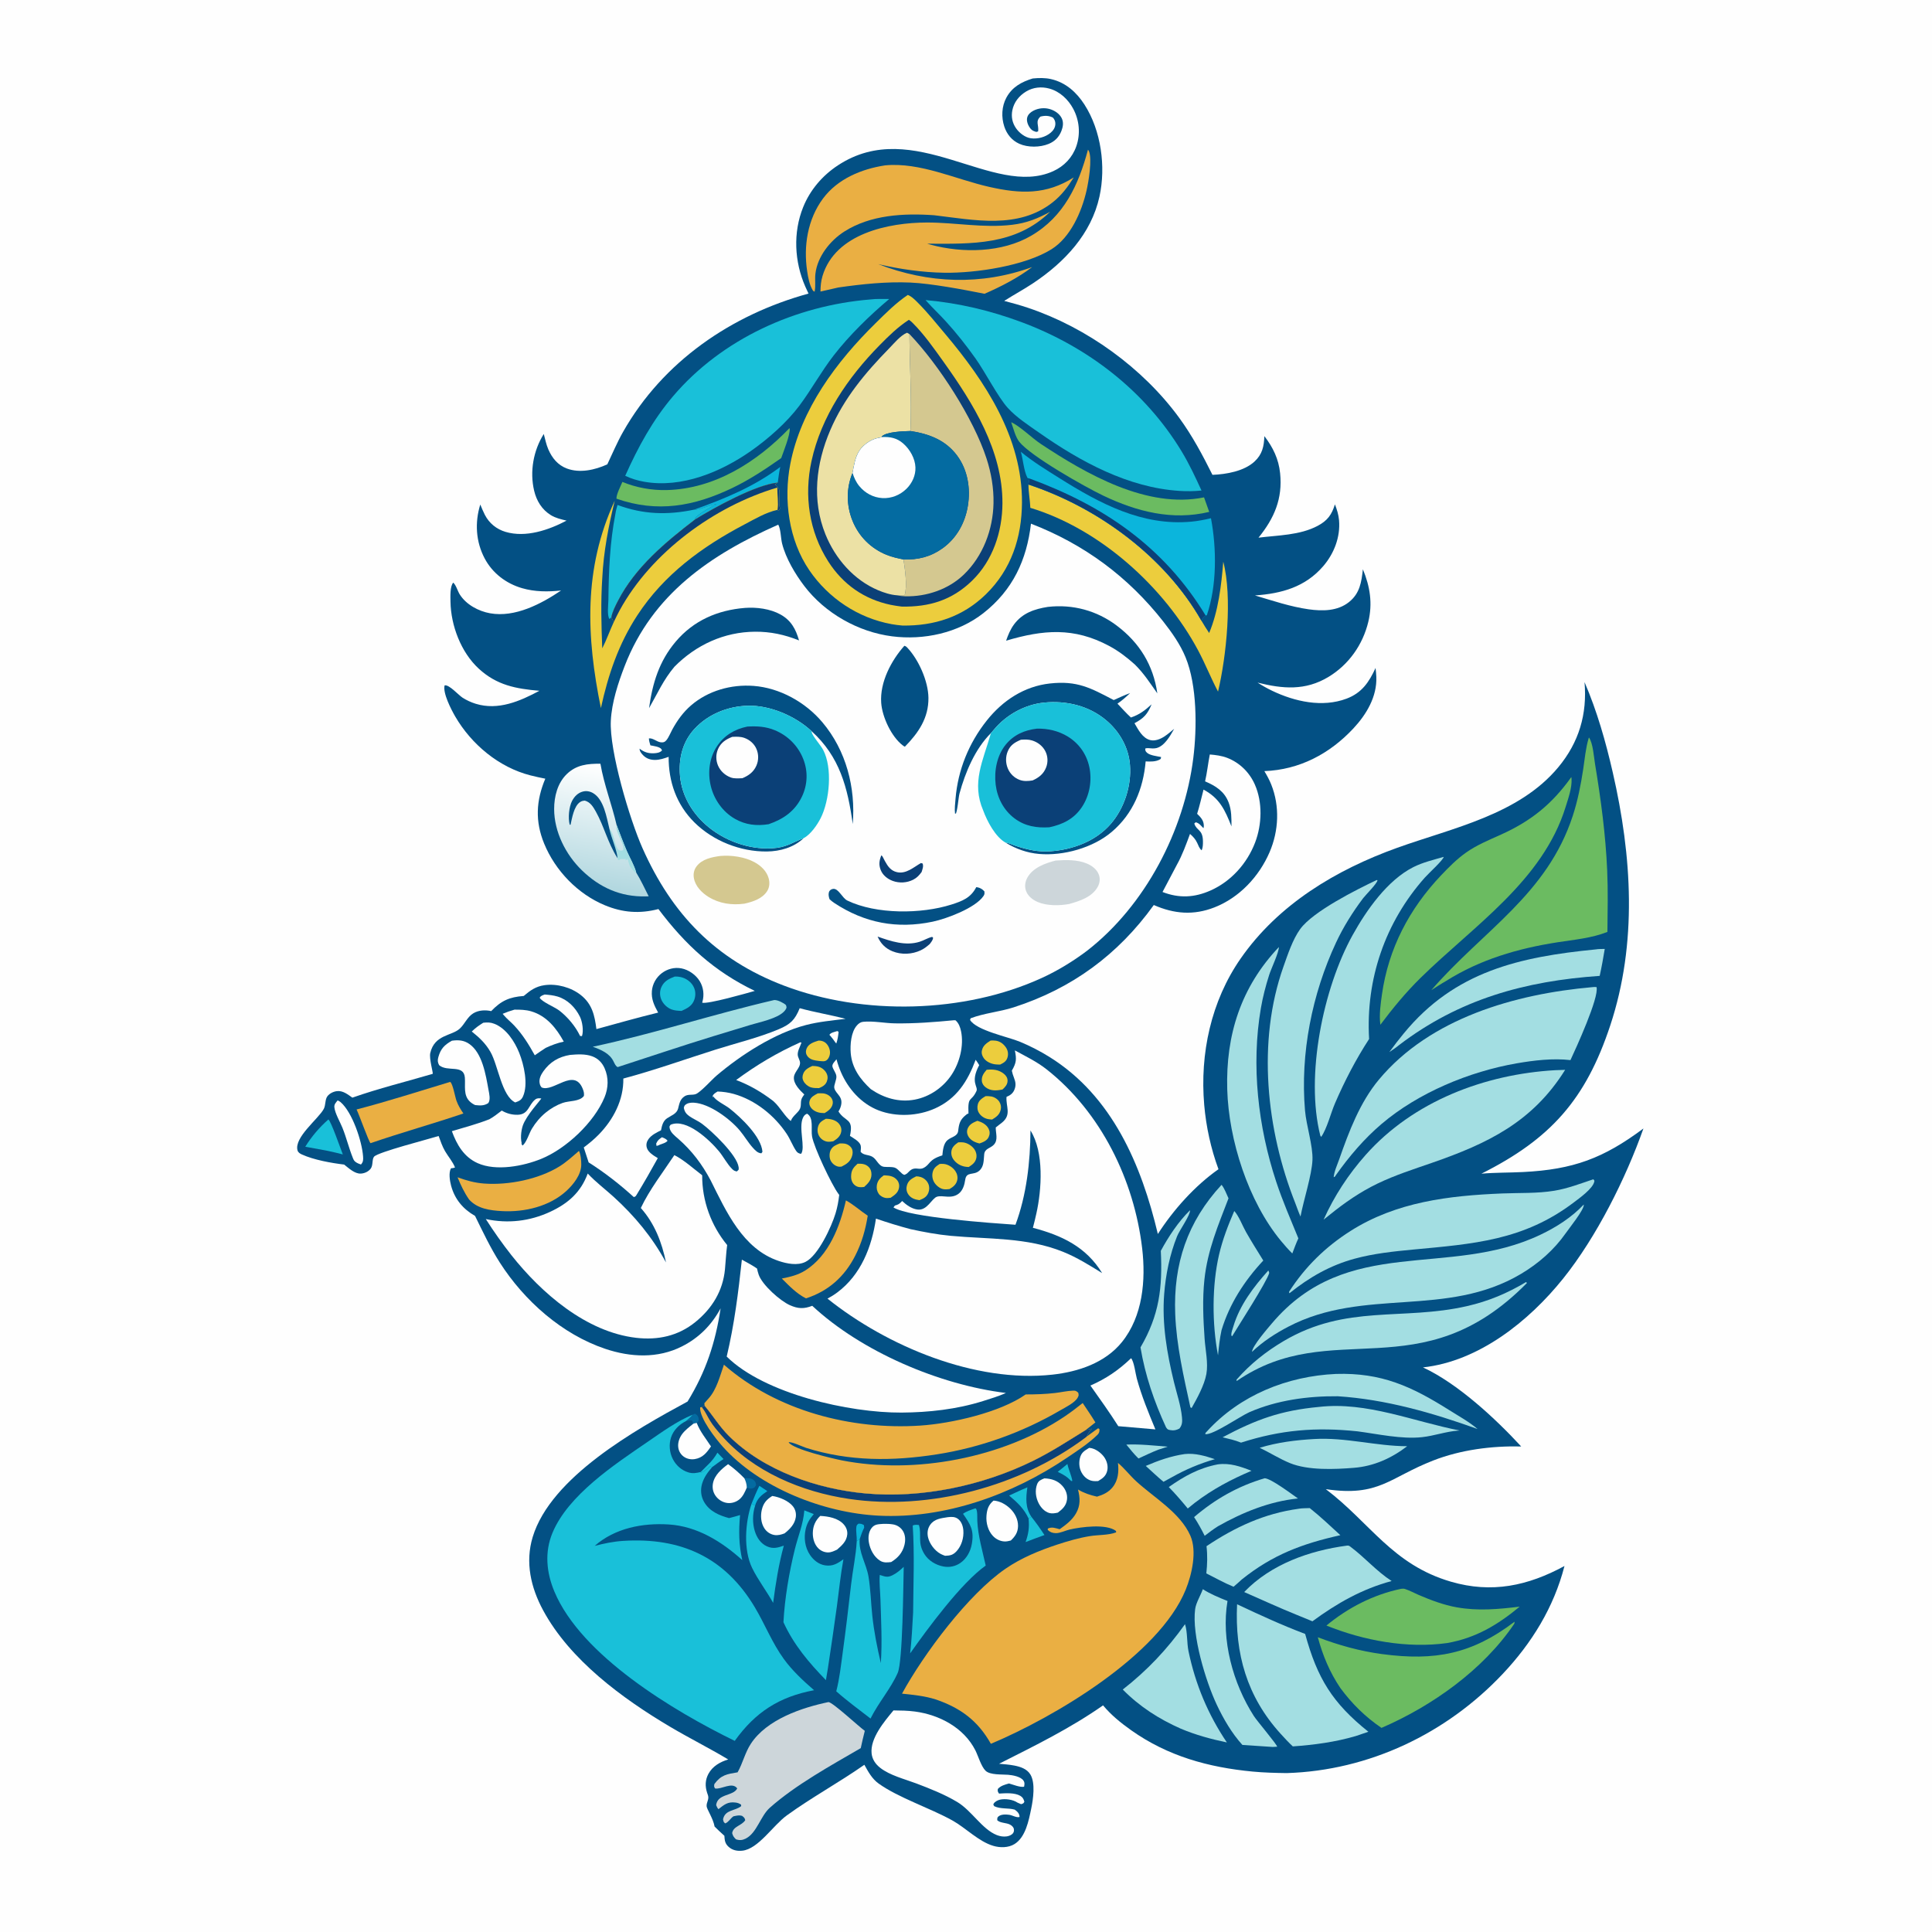 <svg version="1.1" xmlns="http://www.w3.org/2000/svg" style="display: block;" viewBox="0 0 2048 2048" width="1024" height="1024">
<defs>
	<linearGradient id="Gradient1" gradientUnits="userSpaceOnUse" x1="629.383" y1="940.888" x2="651.139" y2="814.113">
		<stop class="stop0" offset="0" stop-opacity="1" stop-color="rgb(177,215,223)"/>
		<stop class="stop1" offset="1" stop-opacity="1" stop-color="rgb(255,255,255)"/>
	</linearGradient>
</defs>
<path transform="translate(0,0)" fill="rgb(254,254,254)" d="M 0 0 L 2048 0 L 2048 2048 L 0 2048 L 0 0 z"/>
<path transform="translate(0,0)" fill="rgb(3,80,132)" d="M 1094.76 83.177 C 1101.26 82.573 1107.75 82.389 1114.15 83.86 C 1129.73 87.439 1141.21 97.821 1149.62 110.918 C 1167.24 138.349 1172.43 176.631 1165.51 208.258 C 1156.79 248.073 1128.37 278.047 1095.39 300.051 C 1085.36 306.745 1074.68 312.474 1064.5 318.966 C 1073.04 321.182 1081.49 323.535 1089.86 326.343 C 1152.05 347.219 1211.47 390.08 1250.11 443.044 C 1263.98 462.065 1274.76 482.348 1285.25 503.352 C 1299.89 502.804 1318.83 499.487 1329.88 489.208 C 1338.19 481.474 1339.86 473.081 1340.29 462.318 C 1349.47 474.296 1355.41 486.488 1356.97 501.648 C 1359.76 528.615 1350.79 549.356 1334.06 569.955 C 1354.83 567.341 1377.84 567.461 1396.76 557.434 C 1407.23 551.884 1411.73 545.569 1415.08 534.625 C 1417.21 540.198 1418.94 545.553 1419.45 551.554 C 1420.96 569.25 1414.17 586.773 1402.73 600.102 C 1383.63 622.341 1358.51 629.199 1330.3 631.197 C 1348.96 636.716 1367.91 643.171 1387.22 645.889 C 1401.8 647.942 1417.85 647.904 1429.96 638.243 C 1441.51 629.021 1443.19 617.154 1444.72 603.45 C 1452.3 621.812 1455.16 639.599 1450.46 659.147 C 1444.63 683.447 1429.68 704.619 1408.24 717.557 C 1383.7 732.365 1359.76 730.255 1333.06 723.595 C 1338.05 726.783 1343.09 729.635 1348.44 732.202 C 1372.39 743.703 1401.66 750.29 1427.42 740.594 C 1443.62 734.498 1451.28 723.064 1458.14 708.085 C 1458.53 711.249 1458.83 714.417 1458.96 717.603 C 1459.76 738.501 1448.5 757.313 1434.68 772.119 C 1409.45 799.156 1377.46 815.999 1340.28 817.416 C 1343.02 822.012 1345.55 826.581 1347.54 831.558 C 1356.77 854.599 1355.56 880.68 1345.82 903.337 C 1334.72 929.132 1313.84 951.461 1287.47 961.817 C 1265.22 970.56 1244.62 968.79 1223.07 959.356 C 1185.22 1011.98 1136.35 1047.9 1074.46 1067.84 C 1059.65 1072.61 1043.24 1073.94 1028.89 1079.43 L 1028.31 1081.21 C 1035.19 1092.41 1068.57 1099.06 1081.14 1104.29 C 1091.94 1108.78 1102.45 1114.18 1112.38 1120.36 C 1179.1 1161.86 1210 1234.95 1227.37 1308.1 C 1243.76 1282.53 1266.67 1256.91 1291.64 1239.42 C 1283.59 1217.66 1278.51 1194.33 1276.52 1171.25 C 1271.83 1116.86 1283.76 1061.29 1315.11 1016.14 C 1355.05 958.62 1416.34 921.961 1481.2 898.668 C 1539.86 877.599 1609.99 863.674 1651.87 813.291 C 1673.8 786.9 1682.61 757.002 1679.67 723.062 C 1693.03 754.084 1702.05 785.929 1709.59 818.781 C 1729.91 907.284 1735.86 999.735 1706.91 1087.09 C 1680.94 1165.44 1643.88 1207.25 1570.36 1244.15 C 1585.05 1242.88 1599.87 1243.14 1614.6 1242.4 C 1667.75 1239.73 1699.71 1227.86 1742.1 1196.25 C 1723.32 1249.36 1692.29 1311.36 1657 1355.33 C 1620.72 1400.52 1567.68 1443.02 1508.42 1449.5 C 1545.03 1466.48 1585 1503.46 1612.51 1533.31 C 1581.31 1532.6 1548.57 1536.79 1519.35 1548.16 C 1472.7 1566.29 1461.92 1586.96 1405.43 1578.57 C 1452.58 1614.34 1476.01 1658.55 1538.05 1676.66 C 1581.35 1689.29 1619.61 1681.09 1658.42 1660.02 C 1647.12 1703.92 1623.75 1741.76 1592.84 1774.51 C 1533.18 1837.74 1451.18 1876.86 1364.01 1879.55 C 1351.96 1879.37 1339.85 1879.09 1327.85 1877.94 C 1281.09 1873.49 1237.9 1861.64 1199.06 1834.11 C 1188.15 1826.37 1177.86 1818.07 1169.29 1807.75 C 1134.44 1832.18 1096.89 1850.56 1059.06 1869.66 C 1064.4 1870.14 1069.84 1870.52 1075.11 1871.54 C 1081.6 1872.8 1088.54 1875 1092.2 1880.96 C 1097.77 1890.02 1095.2 1907.3 1093.12 1917.31 C 1090.5 1929.87 1087.18 1947.56 1075.37 1954.81 C 1068.83 1958.81 1060.14 1958.81 1052.97 1956.69 C 1037.38 1952.1 1023.84 1937.71 1009.62 1929.79 C 985.723 1916.5 952.46 1905.74 931.41 1890.66 C 924.362 1885.61 920.365 1878.15 916.261 1870.74 C 889.49 1889.5 860.638 1905.16 834.144 1924.34 C 819.271 1935.11 803.913 1960 786.858 1961.82 C 781.535 1962.38 776.382 1961.39 772.335 1957.69 C 768.528 1954.22 768.19 1950.95 767.862 1945.98 C 764.249 1942.86 760.882 1939.55 757.489 1936.2 C 755.981 1927.67 749.325 1918.01 749.06 1914.74 C 748.716 1910.51 751.904 1907.46 750.511 1903.19 C 750.186 1902.2 749.826 1901.21 749.506 1900.21 C 747.329 1893.38 747.522 1886.77 750.96 1880.37 C 755.319 1872.25 763.427 1867.65 771.946 1865.1 C 751.831 1853.06 730.821 1842.57 710.644 1830.63 C 659.952 1800.62 604.106 1759.67 575.64 1706.82 C 562.658 1682.72 556.577 1656.11 564.659 1629.36 C 583.862 1565.81 674.009 1515.36 728.836 1485.7 C 748.271 1454.01 758.327 1423.5 763.881 1386.92 C 754.252 1404.65 741.053 1418.05 722.988 1427.21 C 697.214 1440.27 668.356 1438.83 641.54 1429.8 C 595.652 1414.34 555.775 1378.87 529.884 1338.47 C 519.8 1322.73 511.809 1305.67 503.568 1288.92 C 490.864 1281.72 481.968 1271.1 478.177 1256.84 C 476.838 1251.81 475.387 1243.1 478.08 1238.42 C 479.804 1238.35 480.625 1238.19 482.322 1237.61 C 480.122 1231.66 474.944 1225.79 471.716 1220.19 C 468.834 1215.2 466.958 1209.61 464.972 1204.21 C 454.879 1207.41 400.566 1221.27 396.509 1226.15 C 394.151 1228.99 395.669 1235.33 392.92 1238.85 C 390.465 1242 386.426 1243.86 382.437 1244.06 C 376.028 1244.39 369.569 1238.22 364.82 1234.5 C 351.024 1232.83 332.7 1229.54 320.11 1223.83 C 318.032 1222.89 316.033 1221.76 315.395 1219.45 C 311.583 1205.64 337.43 1186.22 343.192 1175.53 C 345.373 1171.49 344.395 1165.42 347.153 1161.95 C 349.495 1159 353.38 1157.12 357.093 1156.66 C 363.445 1155.87 368.647 1160.14 373.507 1163.56 C 401.467 1153.73 430.321 1146.68 458.705 1138.31 C 459.303 1137.25 454.73 1122.19 456.117 1116.19 C 460.639 1096.66 478.731 1098.21 487.251 1090.51 C 492.617 1085.66 495.287 1078.03 501.731 1074.14 C 507.345 1070.75 514.472 1070.44 520.699 1071.81 C 531.273 1060.77 540.012 1056.88 555.201 1055.76 C 562.047 1049.89 567.988 1045.62 577.257 1044.32 C 590.253 1042.5 605.318 1046.61 615.604 1054.73 C 627.774 1064.34 630.358 1076.41 632.225 1090.89 C 653.997 1084.93 675.734 1078.74 697.667 1073.39 C 693.545 1065.93 690.237 1059.2 691.037 1050.36 C 691.705 1042.98 695.582 1036.13 701.461 1031.64 C 707.397 1027.11 714.824 1025.13 722.205 1026.49 C 729.946 1027.91 737.627 1033.34 741.72 1040.05 C 745.757 1046.66 746.641 1054.52 744.61 1061.92 C 744.522 1062.25 744.425 1062.57 744.332 1062.89 C 750.19 1064.68 791.753 1052.81 800.127 1050.4 C 757.173 1029.79 726.437 1001.5 697.968 963.642 C 678.1 968.775 660.159 967.475 641.179 959.608 C 612.514 947.727 588.648 923.002 576.867 894.344 C 567.124 870.641 568.229 848.769 578.041 825.436 C 572.777 824.388 567.513 823.267 562.311 821.939 C 528.839 813.392 499.702 789.071 482.5 759.414 C 478.37 752.292 469.169 734.584 471.301 726.537 C 476.105 725.445 485.899 736.718 490.305 739.557 C 494.648 742.356 499.419 744.537 504.356 746.052 C 528.106 753.337 551.102 743.344 571.817 732.266 C 546.881 730.115 526.555 726.385 507.449 708.753 C 488.655 691.409 477.941 663.078 477.538 637.857 C 477.456 632.764 476.899 621.324 480.489 617.591 C 483.738 620.745 484.944 626.318 487.413 630.214 C 494.226 640.963 507.267 647.931 519.509 650.109 C 545.985 654.818 573.627 640.216 594.795 625.945 C 580.924 627.458 566.874 627.407 553.385 623.479 C 536.507 618.564 522.069 607.623 513.787 591.989 C 504.354 574.186 503.208 553.849 509.112 534.818 C 510.634 538.515 512.174 542.274 514.007 545.83 C 518.563 554.666 526.384 561 535.898 563.815 C 557.434 570.187 581.577 561.877 600.582 551.886 C 594.937 550.538 588.954 549.158 583.967 546.096 C 574.445 540.249 568.77 530.934 566.219 520.203 C 561.403 499.942 565.404 477.541 576.423 460.052 C 577.855 465.393 579.037 471.264 581.238 476.347 C 585.21 485.519 591.327 493.048 600.893 496.642 C 614.688 501.823 630.823 498.149 643.773 492.235 C 649.275 480.72 654.128 469.015 660.434 457.885 C 702.734 383.238 775.368 333.625 857.067 311.207 C 855.89 308.74 854.726 306.267 853.628 303.763 C 842.063 277.378 840.536 246.515 851.376 219.596 C 858.739 201.313 871.802 186.078 888.225 175.278 C 968.738 122.334 1052.76 210.316 1116.43 181.467 C 1128.01 176.22 1136.83 166.978 1140.99 154.906 C 1145.49 141.843 1144.17 127.488 1137.67 115.338 C 1132.28 105.285 1123.44 96.934 1112.27 93.884 C 1104 91.63 1095.28 92.473 1087.88 96.91 C 1080.36 101.418 1074.79 108.309 1073.1 117 C 1071.78 123.811 1073.07 130.157 1076.98 135.878 C 1080.41 140.891 1086.64 145.744 1092.77 146.58 C 1099.93 147.557 1108.16 145.403 1113.71 140.722 C 1116.63 138.264 1118.66 135.146 1118.73 131.228 C 1118.77 128.705 1117.82 126.526 1116.16 124.687 C 1111.95 122.466 1107.44 122.382 1102.9 123.612 C 1097.26 128.65 1101.38 132.775 1100.46 139.26 L 1098.54 139.857 C 1096.11 139.102 1094.24 138.539 1092.53 136.489 C 1089.96 133.421 1087.85 128.642 1088.87 124.591 C 1089.69 121.358 1092.37 119.002 1095.2 117.486 C 1100.62 114.585 1107.22 113.898 1113.1 115.709 C 1118.11 117.254 1123.16 120.536 1125.5 125.381 C 1127.57 129.676 1126.86 134.422 1125.18 138.717 C 1122.6 145.35 1118.19 149.853 1111.6 152.55 C 1102.36 156.335 1089.64 156.5 1080.48 152.404 C 1072.63 148.898 1067.22 142.195 1064.58 134.109 C 1061.32 124.177 1061.79 112.809 1066.79 103.541 C 1072.94 92.171 1082.9 86.806 1094.76 83.177 z"/>
<path transform="translate(0,0)" fill="rgb(254,254,254)" d="M 701.692 1205.53 C 704.089 1206.49 705.962 1207.12 707.661 1209.18 C 706.155 1211.45 701.804 1212.49 699.195 1213.52 C 698.18 1214.23 697.139 1214.4 695.956 1214.73 L 695.559 1212.27 C 697.348 1208.45 698.362 1207.92 701.692 1205.53 z"/>
<path transform="translate(0,0)" fill="rgb(254,254,254)" d="M 887.272 1093.07 L 887.98 1093.05 L 888.949 1094 C 888.454 1098.24 887.964 1102.12 886.502 1106.18 L 885.33 1104.77 C 883.811 1102.59 882.298 1100.45 880.535 1098.45 L 879.213 1096.96 C 880.613 1094.58 884.619 1093.96 887.272 1093.07 z"/>
<path transform="translate(0,0)" fill="rgb(4,107,161)" d="M 734.291 1499.63 L 736.656 1498.6 C 738.636 1499.79 739.726 1500.45 740.413 1502.87 C 741.05 1505.13 740.588 1506.24 739.138 1507.88 C 738.974 1508.06 738.768 1508.21 738.584 1508.37 C 737.268 1508.61 736.001 1508.72 734.796 1509.32 C 734.622 1508.18 734.249 1507.14 733.9 1506.04 C 731.312 1505.03 729.576 1505.95 726.931 1506.56 C 729.671 1504.39 731.977 1502.26 734.291 1499.63 z"/>
<path transform="translate(0,0)" fill="rgb(11,181,220)" d="M 908.175 1633.72 C 908.416 1628.81 907.165 1623.33 907.778 1618.67 C 908.06 1616.52 908.525 1616.36 910.134 1615.11 C 912.878 1615.25 913.503 1615.31 915.824 1616.73 L 916.067 1619.39 C 914.076 1623.33 912.714 1627.33 911.336 1631.5 L 908.175 1633.72 z"/>
<path transform="translate(0,0)" fill="rgb(4,107,161)" d="M 789.059 1567.03 C 792.269 1566.98 796.034 1566.63 798.723 1568.76 C 800.92 1570.5 801.056 1571.73 801.462 1574.28 C 800.313 1576.23 799.788 1577.22 797.394 1577.85 C 795.521 1578.34 793.383 1577.54 791.639 1576.94 C 791.476 1573.09 790.715 1570.5 789.059 1567.03 z"/>
<path transform="translate(0,0)" fill="rgb(25,192,217)" d="M 1131.48 1551.88 C 1132.75 1558.06 1135.71 1563.64 1136.72 1569.79 L 1135.6 1569.99 L 1132.08 1566.71 C 1128.94 1563.95 1124.91 1562.13 1121.24 1560.16 C 1124.76 1557.55 1128.1 1554.66 1131.48 1551.88 z"/>
<path transform="translate(0,0)" fill="rgb(25,192,217)" d="M 760.499 1539.89 L 766.968 1546.65 C 762.814 1549.28 758.889 1552.31 754.918 1555.2 L 752.635 1554.45 C 749.789 1556.72 746.503 1560.19 742.978 1561.06 L 742.879 1560.35 C 750.036 1552.73 754.985 1549.48 760.499 1539.89 z"/>
<path transform="translate(0,0)" fill="rgb(11,181,220)" d="M 804.96 1575.05 L 813.418 1580.62 C 807.191 1584.82 802.528 1588.57 800.435 1596.07 L 796.646 1594.09 C 799.199 1587.6 801.869 1581.3 804.96 1575.05 z"/>
<path transform="translate(0,0)" fill="rgb(25,192,217)" d="M 1093.27 1607.84 C 1098.29 1614.09 1102.79 1620.5 1107.17 1627.21 C 1100.45 1629.51 1093.82 1632.17 1087.17 1634.67 C 1090.27 1625.85 1091.28 1619.06 1090.34 1609.7 L 1093.27 1607.84 z"/>
<path transform="translate(0,0)" fill="rgb(25,192,217)" d="M 1089.07 1576.65 C 1087.45 1587.69 1086.79 1598.1 1093.27 1607.84 L 1090.34 1609.7 C 1085.6 1599.33 1078.29 1592.54 1069.73 1585.36 C 1076.15 1582.42 1082.54 1579.31 1089.07 1576.65 z"/>
<path transform="translate(0,0)" fill="rgb(163,222,226)" d="M 1193.94 1531.31 C 1208.52 1530.69 1223.2 1532.37 1237.73 1533.54 L 1227.78 1536.76 C 1220.68 1539.52 1213.77 1542.9 1206.83 1546.05 C 1202.13 1541.49 1198.09 1536.35 1193.94 1531.31 z"/>
<path transform="translate(0,0)" fill="rgb(236,205,61)" d="M 866.877 1159.02 C 868.744 1158.94 870.673 1158.83 872.535 1159.02 C 876.064 1159.38 879.68 1161.29 881.583 1164.34 C 882.932 1166.5 883.192 1169.07 882.342 1171.47 C 880.91 1175.52 877.641 1177.84 874.113 1179.92 C 872.901 1179.89 871.689 1179.85 870.481 1179.73 C 866.26 1179.33 861.942 1177.46 859.437 1173.89 C 857.969 1171.81 857.456 1169.33 858.23 1166.88 C 859.556 1162.66 863.286 1160.97 866.877 1159.02 z"/>
<path transform="translate(0,0)" fill="rgb(236,205,61)" d="M 1036.11 1188.07 C 1040.81 1189.5 1045.74 1191.96 1047.99 1196.59 C 1049.4 1199.46 1049.4 1202.22 1048.09 1205.17 C 1046.33 1209.15 1042.09 1210.78 1038.3 1212.13 C 1037.68 1211.96 1037.05 1211.8 1036.43 1211.62 C 1032.2 1210.4 1028.09 1208 1026.11 1203.9 C 1024.96 1201.52 1024.69 1199.04 1025.66 1196.56 C 1027.55 1191.72 1031.6 1189.95 1036.11 1188.07 z"/>
<path transform="translate(0,0)" fill="rgb(236,205,61)" d="M 909.057 1233.6 C 913.348 1233.5 917.179 1233.66 920.533 1236.74 C 922.92 1238.94 923.791 1241.76 923.785 1244.96 C 923.775 1250.86 920.159 1254.51 916.065 1258.22 C 912.443 1258.72 909.288 1258.81 906.24 1256.42 C 903.306 1254.11 902.152 1250.56 902.213 1246.96 C 902.32 1240.53 904.486 1237.75 909.057 1233.6 z"/>
<path transform="translate(0,0)" fill="rgb(236,205,61)" d="M 867.76 1103.05 C 870.079 1103.06 872.221 1103.5 874.201 1104.76 C 877.222 1106.7 879.257 1110.6 879.738 1114.09 C 880.187 1117.34 879.139 1121.29 876.651 1123.56 C 874.288 1125.72 871.274 1124.85 868.369 1124.69 C 867.146 1124.52 865.919 1124.37 864.7 1124.17 C 860.874 1123.55 857.195 1122.1 855.217 1118.47 C 853.903 1116.07 854.102 1113.77 855.114 1111.32 C 857.209 1106.24 863.036 1104.53 867.76 1103.05 z"/>
<path transform="translate(0,0)" fill="rgb(236,205,61)" d="M 936.824 1245.92 L 938.642 1245.97 C 943.453 1246.14 947.979 1247.13 951.11 1251.13 C 952.971 1253.5 953.582 1256.43 952.957 1259.37 C 951.854 1264.56 948.252 1266.86 944.143 1269.68 C 942.503 1269.91 940.667 1270.13 939.02 1269.93 C 936.434 1269.63 933.084 1267.78 931.581 1265.62 C 929.637 1262.83 929.001 1259.8 929.481 1256.44 C 930.167 1251.63 933.014 1248.62 936.824 1245.92 z"/>
<path transform="translate(0,0)" fill="rgb(163,222,226)" d="M 1344.49 1346.76 C 1344.94 1347.44 1345.18 1348.55 1345.44 1349.33 C 1343 1358.64 1312.94 1405.07 1306.15 1416.41 L 1305.51 1416.1 C 1305.44 1415.84 1305.35 1415.58 1305.31 1415.32 C 1304.99 1412.65 1306.64 1408.67 1307.42 1406.07 C 1314.19 1383.41 1328.88 1364.12 1344.49 1346.76 z"/>
<path transform="translate(0,0)" fill="rgb(236,205,61)" d="M 971.218 1246.96 C 972.91 1246.99 974.429 1247.18 976.037 1247.71 C 979.63 1248.89 982.61 1251.53 984.11 1255.03 C 985.372 1257.97 985.297 1261.44 984.1 1264.38 C 982.238 1268.97 978.978 1270.49 974.658 1272.23 C 973.64 1272.1 972.641 1271.92 971.638 1271.69 C 967.751 1270.82 964.447 1268.89 962.38 1265.37 C 960.712 1262.54 960.503 1259.13 961.512 1256.03 C 963.119 1251.09 966.826 1249.15 971.218 1246.96 z"/>
<path transform="translate(0,0)" fill="rgb(236,205,61)" d="M 890.139 1212.1 C 891.816 1212.02 893.569 1212.02 895.23 1212.27 C 898.257 1212.72 901.382 1214.65 902.851 1217.37 C 904.224 1219.92 904.034 1222.84 903.204 1225.51 C 901.361 1231.43 897.366 1234.01 892.073 1236.66 C 890.576 1236.84 889.371 1236.91 887.886 1236.47 C 884.605 1235.51 881.819 1233.03 880.383 1229.94 C 879.016 1227 879.05 1222.2 880.517 1219.23 C 882.638 1214.93 885.956 1213.86 890.139 1212.1 z"/>
<path transform="translate(0,0)" fill="rgb(236,205,61)" d="M 1044.79 1161.94 C 1046.68 1161.92 1048.68 1161.96 1050.55 1162.25 C 1053.86 1162.77 1057.53 1164.99 1059.31 1167.88 C 1060.97 1170.57 1061.53 1173.35 1060.78 1176.45 C 1059.51 1181.72 1056.09 1184.07 1051.69 1186.76 C 1050.24 1186.68 1048.78 1186.55 1047.36 1186.28 C 1043.53 1185.56 1039.75 1183.08 1037.71 1179.73 C 1035.99 1176.9 1035.73 1173.76 1036.54 1170.59 C 1037.64 1166.31 1041.25 1164.05 1044.79 1161.94 z"/>
<path transform="translate(0,0)" fill="rgb(236,205,61)" d="M 875.332 1186.01 C 875.623 1186 875.914 1185.98 876.205 1185.98 C 880.815 1186.06 885.979 1187.4 889.153 1190.96 C 891.2 1193.27 892.229 1196.27 891.783 1199.35 C 891.044 1204.45 887.331 1207.26 883.293 1209.82 C 881.382 1210.12 879.439 1210.44 877.496 1210.27 C 873.97 1209.95 870.423 1207.71 868.554 1204.69 C 866.547 1201.45 866.169 1197.79 867.22 1194.15 C 868.512 1189.67 871.508 1188.08 875.332 1186.01 z"/>
<path transform="translate(0,0)" fill="rgb(236,205,61)" d="M 1045.89 1133.98 C 1052.76 1133.37 1058.6 1133.81 1064.19 1138.3 C 1066.47 1140.12 1068.11 1142.64 1068.06 1145.67 C 1068 1149.77 1065.52 1152.24 1062.77 1154.87 C 1062.31 1154.97 1061.86 1155.07 1061.4 1155.16 C 1055.53 1156.28 1049.85 1156.39 1044.85 1152.62 C 1042.59 1150.92 1041.02 1148.63 1040.79 1145.74 C 1040.39 1140.83 1042.87 1137.53 1045.89 1133.98 z"/>
<path transform="translate(0,0)" fill="rgb(236,205,61)" d="M 861.087 1129.96 C 863.221 1129.97 865.318 1130.14 867.391 1130.67 C 870.998 1131.59 874.198 1134.15 875.981 1137.41 C 877.574 1140.33 877.666 1143.23 876.506 1146.36 C 875.07 1150.22 871.805 1151.96 868.23 1153.44 C 865.4 1153.43 862.244 1153.5 859.522 1152.61 C 856.3 1151.56 853.277 1149.02 851.729 1146 C 850.281 1143.18 850.431 1140.66 851.622 1137.8 C 853.329 1133.69 857.299 1131.72 861.087 1129.96 z"/>
<path transform="translate(0,0)" fill="rgb(11,181,220)" d="M 827.112 494.974 C 825.882 500.45 825.216 506.022 824.466 511.58 C 801.277 513.68 756.923 538.188 736.828 550.617 C 736.919 550.171 736.956 549.71 737.1 549.277 C 738.127 546.197 754.375 536.768 758.058 535.262 C 758.535 535.067 759.017 534.887 759.496 534.699 C 756.107 533.442 742.405 540.441 736.727 540.297 C 736.423 540.289 736.12 540.266 735.817 540.25 C 768.51 528.543 799.121 516.028 827.112 494.974 z"/>
<path transform="translate(0,0)" fill="rgb(236,205,61)" d="M 1015.76 1210.93 C 1017.53 1210.85 1019.31 1210.75 1021.07 1210.98 C 1025.73 1211.59 1030.52 1214.7 1033.11 1218.6 C 1034.9 1221.31 1035.61 1224.79 1034.84 1227.98 C 1033.76 1232.46 1030.64 1234.63 1026.98 1237.02 C 1026.64 1237.03 1026.31 1237.04 1025.97 1237.03 C 1020.27 1236.8 1015.12 1234.53 1011.44 1230.05 C 1009.04 1227.13 1008.01 1223.85 1008.58 1220.06 C 1009.22 1215.8 1012.47 1213.22 1015.76 1210.93 z"/>
<path transform="translate(0,0)" fill="rgb(236,205,61)" d="M 1050.11 1103.02 C 1051.98 1102.97 1053.84 1102.89 1055.69 1103.19 C 1060.26 1103.9 1063.7 1106.53 1066.3 1110.3 C 1068.41 1113.37 1069.06 1117.06 1068.08 1120.66 C 1066.89 1125.06 1064.04 1126.54 1060.25 1128.49 C 1058.66 1128.48 1057.06 1128.46 1055.48 1128.3 C 1050.77 1127.84 1045.46 1125.55 1042.71 1121.52 C 1040.95 1118.94 1040.19 1116.25 1040.96 1113.16 C 1042.23 1108.08 1045.93 1105.67 1050.11 1103.02 z"/>
<path transform="translate(0,0)" fill="rgb(236,205,61)" d="M 996.105 1233.82 C 997.565 1233.76 999.051 1233.65 1000.51 1233.81 C 1005.24 1234.31 1010.05 1237.46 1012.69 1241.36 C 1014.6 1244.18 1015.47 1247.65 1014.71 1251 C 1013.63 1255.71 1010.44 1258.15 1006.47 1260.47 C 1004.19 1260.73 1002.29 1260.96 999.999 1260.56 C 996.36 1259.93 992.491 1256.75 990.548 1253.71 C 988.485 1250.48 987.788 1246.5 988.646 1242.76 C 989.707 1238.14 992.364 1236.29 996.105 1233.82 z"/>
<path transform="translate(0,0)" fill="rgb(254,254,254)" d="M 577.423 1054.22 C 582.015 1054.6 586.509 1055.03 590.952 1056.35 C 601.614 1059.53 609.848 1067.84 614.72 1077.69 C 617.369 1083.05 618.776 1092.66 616.935 1098.29 L 614.929 1098.19 C 610.017 1087.96 601.78 1078.09 592.794 1071.17 C 588.088 1067.54 574.396 1062.07 572.077 1057.62 C 573.37 1055.43 575.159 1055.09 577.423 1054.22 z"/>
<path transform="translate(0,0)" fill="rgb(25,192,217)" d="M 348.095 1186.69 C 350.885 1188.37 361.142 1218.04 363.416 1223.76 C 357.613 1222.13 351.637 1220.95 345.757 1219.62 L 323.597 1215.57 C 330.305 1204.8 338.547 1195.03 348.095 1186.69 z"/>
<path transform="translate(0,0)" fill="rgb(254,254,254)" d="M 1154.47 1534.85 C 1154.74 1534.86 1155.02 1534.84 1155.3 1534.87 C 1161 1535.42 1167.08 1539.89 1170.36 1544.43 C 1173.3 1548.5 1174.86 1553.95 1173.73 1558.92 C 1172.45 1564.6 1168.82 1567.2 1164.05 1569.99 C 1162.14 1570.07 1160.22 1570.18 1158.32 1569.88 C 1153.76 1569.18 1150.02 1566.32 1147.48 1562.54 C 1144.13 1557.57 1143.37 1551.42 1144.77 1545.65 C 1146.23 1539.68 1149.49 1537.96 1154.47 1534.85 z"/>
<path transform="translate(0,0)" fill="rgb(254,254,254)" d="M 357.896 1166.48 C 359.055 1166.95 360.06 1167.47 361.015 1168.29 C 373.483 1179.01 383.717 1209.72 384.869 1225.82 C 385.132 1229.51 385.111 1231.63 382.64 1234.44 C 380.784 1233.76 378.938 1233.12 377.299 1231.98 C 375.479 1230.71 374.94 1229.67 374.123 1227.66 C 369.869 1217.18 367.237 1206.04 363.005 1195.51 C 360.605 1189.55 354.926 1179.75 354.44 1173.65 C 354.18 1170.4 356.07 1168.87 357.896 1166.48 z"/>
<path transform="translate(0,0)" fill="rgb(254,254,254)" d="M 734.796 1509.32 C 736.001 1508.72 737.268 1508.61 738.584 1508.37 C 741.789 1517.11 748.585 1525.43 753.673 1533.25 C 749.153 1539.91 744.901 1545.36 736.459 1546.71 C 732.442 1547.35 728.194 1546.52 724.851 1544.14 C 721.642 1541.86 719.559 1538.36 719.006 1534.47 C 718.278 1529.34 720.197 1523.98 723.294 1519.91 C 726.364 1515.89 730.863 1512.49 734.796 1509.32 z"/>
<path transform="translate(0,0)" fill="rgb(254,254,254)" d="M 1107.13 1567.1 C 1114.75 1567.48 1121.22 1569.41 1126.4 1575.36 C 1129.84 1579.31 1131.74 1584.42 1131.05 1589.68 C 1130.2 1596.1 1126.32 1599.74 1121.38 1603.43 C 1118.5 1604.08 1115.27 1604.67 1112.35 1603.87 C 1107.29 1602.47 1103.25 1597.95 1100.97 1593.4 C 1097.9 1587.29 1096.94 1579.92 1099.35 1573.42 C 1100.82 1569.47 1103.54 1568.61 1107.13 1567.1 z"/>
<path transform="translate(0,0)" fill="rgb(163,222,226)" d="M 1255.81 1541.36 C 1266.85 1540.16 1277.45 1543.32 1287.8 1546.78 C 1271.81 1551.38 1257 1557.61 1242.5 1565.76 L 1233.33 1570.77 C 1226.89 1565.41 1220.77 1559.56 1214.55 1553.94 C 1228.04 1548.17 1241.24 1543.46 1255.81 1541.36 z"/>
<path transform="translate(0,0)" fill="rgb(254,254,254)" d="M 791.639 1576.94 C 789.707 1581.28 787.801 1585.96 784.11 1589.13 C 780.613 1592.14 775.867 1593.72 771.27 1593.25 C 766.214 1592.74 761.388 1589.73 758.497 1585.58 C 755.754 1581.65 754.887 1577.08 755.766 1572.39 C 757.411 1563.61 764.968 1557.1 771.807 1552.06 C 778.082 1556.57 783.688 1561.49 789.059 1567.03 C 790.715 1570.5 791.476 1573.09 791.639 1576.94 z"/>
<path transform="translate(0,0)" fill="rgb(25,192,217)" d="M 715.317 1035.16 C 717.457 1035.07 719.543 1035.26 721.633 1035.74 C 726.87 1036.93 731.963 1040.33 734.704 1044.99 C 737.337 1049.47 737.729 1054.61 736.094 1059.5 C 733.816 1066.33 728.563 1068.81 722.452 1071.62 C 718.923 1071.47 715.281 1071.3 711.931 1070.07 C 707.243 1068.35 702.92 1064.18 701.004 1059.57 C 699.213 1055.27 699.191 1050.41 701.177 1046.17 C 704.111 1039.91 709.167 1037.51 715.317 1035.16 z"/>
<path transform="translate(0,0)" fill="rgb(254,254,254)" d="M 1053.2 1590.69 C 1059.83 1591.1 1066.03 1594.57 1070.81 1599.14 C 1075.81 1603.92 1079.25 1610.64 1079.16 1617.65 C 1079.08 1624.29 1076.18 1628.57 1071.51 1633 C 1069.46 1633.51 1067.35 1634.05 1065.23 1634.02 C 1060.41 1633.94 1055.78 1631.63 1052.51 1628.14 C 1047.34 1622.63 1045.15 1614.39 1045.69 1606.96 C 1046.19 1600.06 1047.83 1595.12 1053.2 1590.69 z"/>
<path transform="translate(0,0)" fill="rgb(254,254,254)" d="M 869.476 1606.93 C 878.015 1607.35 888.482 1609.21 894.422 1615.96 C 897.036 1618.93 898.482 1622.56 898.13 1626.54 C 897.486 1633.82 892.455 1638.23 887.315 1642.68 C 884.362 1644.04 881.353 1645.58 878.039 1645.64 C 874.134 1645.71 870.323 1644.08 867.537 1641.37 C 863.281 1637.23 861.529 1630.84 861.613 1625.04 C 861.72 1617.75 864.279 1611.94 869.476 1606.93 z"/>
<path transform="translate(0,0)" fill="rgb(254,254,254)" d="M 818.643 1585.78 C 826.056 1586.86 836.082 1590.93 840.702 1596.97 C 843.178 1600.2 844.156 1604.25 843.576 1608.27 C 842.513 1615.65 837.267 1621.01 831.683 1625.43 C 828.212 1626.76 824.503 1627.81 820.756 1627.14 C 816.429 1626.38 812.68 1623.77 810.286 1620.11 C 806.617 1614.5 806.018 1606.86 807.54 1600.46 C 809.244 1593.3 812.532 1589.62 818.643 1585.78 z"/>
<path transform="translate(0,0)" fill="rgb(254,254,254)" d="M 1004.61 1608.28 C 1008.35 1607.89 1011.94 1607.58 1015.22 1609.88 C 1019.19 1612.68 1020.85 1617.74 1021.2 1622.37 C 1021.77 1629.98 1019.36 1638.38 1014.21 1644.1 C 1010.41 1648.33 1007.4 1649.04 1001.84 1649.21 C 1000.21 1648.61 998.554 1647.99 997.024 1647.16 C 990.814 1643.79 985.29 1636.43 983.734 1629.53 C 982.709 1624.99 983.291 1620.32 985.97 1616.45 C 990.442 1609.99 997.474 1609.46 1004.61 1608.28 z"/>
<path transform="translate(0,0)" fill="rgb(254,254,254)" d="M 936.206 1615.36 C 939.679 1615.27 943.134 1615.34 946.572 1615.91 C 950.862 1616.62 954.567 1618.94 956.956 1622.62 C 959.856 1627.08 960.011 1632.75 958.739 1637.79 C 956.641 1646.1 951.781 1651.43 944.695 1655.83 C 940.449 1656.37 936.614 1656.76 932.825 1654.36 C 926.449 1650.32 922.45 1642.63 921.118 1635.39 C 920.147 1630.11 920.547 1624.08 923.968 1619.69 C 927.213 1615.53 931.324 1615.76 936.206 1615.36 z"/>
<path transform="translate(0,0)" fill="rgb(254,254,254)" d="M 545.342 1070.28 C 551.442 1070.24 557.3 1070.33 563.218 1072.09 C 579.465 1076.91 589.809 1089.96 597.633 1104.16 C 590.837 1105.58 584.686 1107.92 578.41 1110.83 C 574.495 1113.3 570.713 1116.04 566.891 1118.65 C 560.544 1107.2 554.055 1096.67 545.062 1087.07 C 541.546 1083.32 537.433 1080.13 534.109 1076.21 C 533.678 1075.7 533.259 1075.18 532.834 1074.67 C 536.968 1072.91 541.016 1071.49 545.342 1070.28 z"/>
<path transform="translate(0,0)" fill="rgb(25,192,217)" d="M 796.646 1594.09 L 800.435 1596.07 C 797.675 1604.68 797.468 1614.68 800.206 1623.31 C 802.334 1630.01 806.323 1636.14 812.886 1639.14 C 819.44 1642.14 824.339 1640.69 830.888 1638.46 C 825.45 1658.27 822.216 1678.78 819.56 1699.12 C 812.651 1686.6 803.463 1674.82 797.259 1662.06 C 787.915 1642.84 789.923 1613.93 796.646 1594.09 z"/>
<path transform="translate(0,0)" fill="rgb(163,222,226)" d="M 1290.98 1552.28 C 1303.85 1550.59 1314.89 1554.52 1326.65 1559.1 C 1305.05 1568.23 1285.33 1578.69 1266.63 1592.97 L 1259.07 1599.08 C 1252.6 1591.21 1246.1 1583.62 1238.96 1576.34 C 1255.54 1564.69 1270.9 1556.16 1290.98 1552.28 z"/>
<path transform="translate(0,0)" fill="rgb(254,254,254)" d="M 479.033 1103.19 C 485.859 1102.26 491.673 1102.58 497.502 1106.65 C 511.381 1116.32 514.963 1139.52 517.832 1155.28 C 518.595 1159.47 520.16 1165.62 517.618 1169.32 C 513.13 1172.31 508.84 1171.97 503.651 1171.41 C 501.582 1170.44 499.773 1169.28 498.1 1167.72 C 490.868 1160.96 493.504 1150.89 492.755 1142.16 C 491.534 1127.91 474.197 1136.71 465.476 1129.09 C 463.858 1126.02 463.748 1123.89 464.652 1120.62 C 467.131 1111.66 471.161 1107.64 479.033 1103.19 z"/>
<path transform="translate(0,0)" fill="rgb(254,254,254)" d="M 512.294 1084.14 C 516.602 1083.66 519.883 1083.64 524.015 1085.26 C 536.615 1090.2 545.54 1103.94 550.394 1116.08 C 555.443 1128.72 560.187 1149.53 554.354 1162.35 C 552.515 1166.39 550.051 1167.19 546.162 1168.64 C 531.767 1161.79 528.07 1129.29 519.904 1115.07 C 514.719 1106.04 508.164 1099.89 500.097 1093.45 C 503.982 1089.66 507.687 1086.94 512.294 1084.14 z"/>
<path transform="translate(0,0)" fill="rgb(163,222,226)" d="M 1340.58 1567.02 C 1347.22 1567.17 1369.13 1583.76 1375.9 1588.44 C 1345.75 1591.5 1317.22 1603.15 1291.05 1617.92 C 1286.16 1621.06 1281.6 1624.44 1277.02 1628.01 C 1273.56 1621.1 1270.04 1614.66 1265.78 1608.19 C 1288.24 1589.05 1312.25 1575.34 1340.58 1567.02 z"/>
<path transform="translate(0,0)" fill="rgb(254,254,254)" d="M 1199 1439.76 C 1202.22 1443.44 1203.67 1456.24 1205.07 1461.31 C 1210.16 1479.84 1217.4 1497.51 1224.77 1515.21 L 1185.43 1511.81 C 1176.11 1497.1 1165.94 1482.96 1155.88 1468.75 C 1172.66 1461.37 1185.77 1452.42 1199 1439.76 z"/>
<path transform="translate(0,0)" fill="rgb(254,254,254)" d="M 848.389 1104.87 L 849.599 1105.22 C 848.201 1109.52 844.378 1115.5 845.985 1120.08 C 846.463 1121.44 847.036 1122.83 847.568 1124.18 C 850.154 1130.74 842.142 1135.41 841.573 1141.81 C 840.936 1148.96 847.885 1155.69 852.585 1160.21 C 852.353 1160.52 852.112 1160.82 851.889 1161.14 C 851.569 1161.59 851.271 1162.06 850.958 1162.52 C 847.855 1167.04 849.813 1170.48 848.204 1174.87 C 846.596 1179.25 840.731 1182.45 838.604 1187.47 C 838.485 1187.75 838.378 1188.04 838.264 1188.32 C 832.261 1183.84 826.788 1173.6 820.556 1167.96 L 819.421 1166.94 C 807.173 1157.62 794.766 1150.3 780.356 1144.85 C 802.018 1128.85 823.81 1115.93 848.389 1104.87 z"/>
<path transform="translate(0,0)" fill="rgb(107,187,97)" d="M 836.784 453.944 L 837.051 454.242 C 838.102 459.892 830.248 479.566 828.119 485.574 C 811.472 497.285 794.603 508.514 776.201 517.33 C 735.436 536.859 696.743 543.729 653.461 528.624 C 653.384 523.708 657.851 515.608 659.754 510.855 C 674.541 516.942 690.741 519.881 706.722 519.488 C 757.728 518.235 802.415 489.65 836.784 453.944 z"/>
<path transform="translate(0,0)" fill="rgb(163,222,226)" d="M 1308.38 1283.7 C 1313.19 1288.89 1317.19 1299.63 1320.87 1306.08 C 1326.68 1316.27 1332.97 1326.24 1339.14 1336.22 C 1319.22 1357.56 1303.3 1382.04 1294.86 1410.11 C 1292.95 1418.94 1292.02 1427.73 1291.14 1436.71 C 1284.8 1403.48 1284.62 1362.66 1292.3 1329.79 C 1296.04 1313.79 1301.87 1298.74 1308.38 1283.7 z"/>
<path transform="translate(0,0)" fill="rgb(234,175,67)" d="M 896.709 1272.48 C 904.581 1276.72 912.259 1283.67 919.841 1288.7 C 917.422 1303.69 913.502 1317.5 906.58 1331.09 C 895.249 1353.34 878.186 1368.6 854.39 1376.34 C 844.441 1371.34 836.56 1363.07 828.768 1355.31 C 837.776 1353.49 845.959 1351.6 853.842 1346.6 C 878.698 1330.83 890.46 1299.8 896.709 1272.48 z"/>
<path transform="translate(0,0)" fill="rgb(163,222,226)" d="M 1393.12 1525.43 C 1426.28 1523.46 1458.74 1532.96 1491.64 1533.06 C 1475.09 1545.78 1456.19 1554.3 1435.24 1555.95 C 1414.81 1557.59 1386.74 1558.83 1367.44 1550.97 C 1356.46 1546.49 1346.06 1539.83 1335.31 1534.71 C 1354.44 1528.91 1373.27 1526.58 1393.12 1525.43 z"/>
<path transform="translate(0,0)" fill="rgb(107,187,97)" d="M 1071.91 447.577 C 1080.76 451.38 1094.16 464.521 1103.25 470.543 C 1151.87 502.718 1215.97 539.525 1276.33 527.229 L 1281.82 542.629 C 1242.75 552.046 1205.02 542.354 1169.65 525.467 C 1149.26 515.73 1092.6 483.543 1080.49 468.341 C 1076.36 463.145 1074.15 453.915 1071.91 447.577 z"/>
<path transform="translate(0,0)" fill="rgb(163,222,226)" d="M 1261.46 1282.92 C 1261.84 1288.18 1250.39 1303.94 1247.77 1310.47 C 1240.02 1329.71 1235.69 1351.12 1234.08 1371.74 C 1231.61 1403.32 1237.01 1434.55 1244.46 1465.15 C 1247.4 1477.19 1251.74 1489.91 1252.93 1502.25 C 1253.38 1506.91 1253.29 1510.64 1250.2 1514.35 C 1246.95 1516.02 1244.35 1516.66 1240.69 1515.99 C 1237.8 1515.47 1237.7 1515.31 1236.06 1513.05 C 1223.49 1485.88 1213.89 1457.86 1208.97 1428.29 C 1228.92 1394.14 1232.41 1364.99 1230.51 1325.94 C 1238.68 1310.87 1249.13 1294.98 1261.46 1282.92 z"/>
<path transform="translate(0,0)" fill="rgb(234,175,67)" d="M 613.741 1219.97 C 615.669 1223.8 616.209 1230.41 616.172 1234.69 C 616.082 1245.23 607.8 1255.67 600.348 1262.49 C 582.389 1278.92 555.937 1285.13 532.127 1283.82 C 519.55 1283.13 506.032 1281.36 497.222 1271.48 C 492.096 1264.11 488.426 1256.24 485.028 1247.97 C 494.41 1251.42 503.227 1253.87 513.231 1254.61 C 538.952 1256.51 570.942 1250.15 592.988 1236.47 C 600.473 1231.82 607.095 1225.72 613.741 1219.97 z"/>
<path transform="translate(0,0)" fill="rgb(234,175,67)" d="M 476.673 1147.02 C 476.736 1147.02 476.8 1147.03 476.862 1147.02 C 477.027 1146.99 477.186 1146.94 477.348 1146.89 C 480.198 1149.47 482.295 1162.44 483.915 1166.91 C 485.724 1171.89 488.27 1176.01 491.228 1180.34 C 458.602 1191.39 425.356 1200.6 392.79 1211.82 C 390.887 1210.23 380.743 1181.64 377.986 1176.08 C 411.128 1167.5 443.883 1156.86 476.673 1147.02 z"/>
<path transform="translate(0,0)" fill="rgb(163,222,226)" d="M 819.926 1060.26 C 820.198 1060.2 820.465 1060.11 820.742 1060.09 C 824.223 1059.84 830.626 1063.05 833.165 1065.42 C 833.56 1066.94 834.114 1067.62 833.388 1069.14 C 831.05 1074.01 824.292 1077.24 819.54 1079.16 C 812.035 1082.19 803.771 1084.02 796.002 1086.3 L 756.429 1098.33 C 722.348 1108.74 688.676 1120.22 654.77 1131.16 C 652.32 1129.87 651.738 1127.7 650.436 1125.31 C 646.288 1116.5 636.932 1112.73 628.364 1109.6 C 692.831 1095.87 755.739 1075.2 819.926 1060.26 z"/>
<path transform="translate(0,0)" fill="rgb(25,192,217)" d="M 1033.45 1599.05 L 1034.37 1599.04 C 1036.42 1600.85 1035.83 1609.24 1035.98 1612.34 C 1036.7 1627.97 1041.53 1644.33 1044.9 1659.57 C 1019.01 1677.8 983.148 1726.6 964.77 1752.66 C 966.436 1738.27 967.128 1723.81 967.941 1709.35 C 968.18 1678.68 969.518 1647.72 967.522 1617.1 C 969.874 1616.04 971.58 1616.37 974.08 1616.58 C 977.34 1627.11 972.273 1635.05 979.873 1647.34 C 984.236 1654.41 992.032 1659.06 1000.11 1660.56 C 1006.55 1661.77 1012.9 1660.4 1018.26 1656.62 C 1024.76 1652.04 1028.78 1644.5 1030.15 1636.77 C 1032.77 1622.11 1028.78 1616.15 1020.84 1604.68 C 1024.66 1601.92 1029.04 1600.63 1033.45 1599.05 z"/>
<path transform="translate(0,0)" fill="rgb(25,192,217)" d="M 735.817 540.25 C 736.12 540.266 736.423 540.289 736.727 540.297 C 742.405 540.441 756.107 533.442 759.496 534.699 C 759.017 534.887 758.535 535.067 758.058 535.262 C 754.375 536.768 738.127 546.197 737.1 549.277 C 736.956 549.71 736.919 550.171 736.828 550.617 C 705.607 574.553 673.504 601.23 655.145 636.781 C 652.345 642.202 649.073 648.479 648.008 654.513 L 645.992 656.168 C 643.354 651.909 644.857 641.172 644.917 636.106 C 645.285 605.07 646.47 574.986 652.405 544.394 C 652.844 541.285 653.739 538.311 654.578 535.292 C 681.956 545.381 707.337 546.151 735.817 540.25 z"/>
<path transform="translate(0,0)" fill="rgb(163,222,226)" d="M 1398.03 1491.41 C 1448.82 1485.49 1498.39 1506.92 1547.28 1516.37 C 1546.73 1516.42 1546.18 1516.48 1545.63 1516.52 C 1532.57 1517.47 1520.38 1522.05 1507.42 1523.45 C 1485.81 1525.8 1460.65 1520.13 1439.06 1517.28 C 1394.88 1512.65 1357.9 1515.65 1315.54 1529.25 C 1309.23 1526.67 1302.63 1525.2 1296.02 1523.59 C 1331.49 1504.7 1357.67 1495.16 1398.03 1491.41 z"/>
<path transform="translate(0,0)" fill="rgb(163,222,226)" d="M 1416.14 1456.43 C 1464.43 1454.93 1496.22 1469.58 1536.08 1494.67 C 1546.22 1501.05 1557.14 1507.02 1566.28 1514.81 C 1518.58 1497.66 1468.82 1483.34 1418.09 1480.09 C 1386.46 1479.81 1353.56 1484.23 1324.36 1496.99 C 1314.8 1501.17 1285.85 1521.4 1277.65 1520.29 C 1277.59 1518.83 1278.33 1518.53 1279.32 1517.44 C 1314.47 1478.82 1364.63 1458.76 1416.14 1456.43 z"/>
<path transform="translate(0,0)" fill="rgb(163,222,226)" d="M 1275.04 1684.62 C 1283.09 1689.77 1292.34 1693.56 1301.21 1697.1 C 1294.24 1738.18 1306.96 1784.63 1329.28 1819.27 C 1332.45 1824.19 1353.74 1849.35 1353.85 1851.57 L 1349.06 1851.84 L 1316.99 1849.7 C 1305.85 1837.45 1296.9 1822.09 1289.87 1807.18 C 1278.07 1782.17 1263.22 1733.25 1266.91 1705.69 C 1267.81 1699.02 1272.71 1691.17 1275.04 1684.62 z"/>
<path transform="translate(0,0)" fill="rgb(163,222,226)" d="M 1691.51 1006.41 C 1694.53 1005.88 1698.02 1006.02 1701.1 1005.89 C 1699.53 1015.48 1697.85 1024.98 1695.73 1034.47 C 1616.7 1039.91 1546.94 1059.1 1483.08 1107.81 C 1479.86 1110.54 1476.22 1112.85 1472.75 1115.25 C 1477.59 1108.51 1482.72 1101.97 1487.98 1095.56 C 1542.08 1029.53 1611.03 1014.34 1691.51 1006.41 z"/>
<path transform="translate(0,0)" fill="rgb(163,222,226)" d="M 1256.17 1721.69 C 1258.93 1730.38 1257.97 1741.31 1259.89 1750.49 C 1267.2 1785.47 1280.55 1817.46 1300.52 1847.05 C 1283.62 1843.49 1267.7 1839.19 1251.75 1832.5 C 1228.49 1822.19 1208.07 1809.12 1190.18 1790.97 C 1216.05 1770.76 1237.12 1748.44 1256.17 1721.69 z"/>
<path transform="translate(0,0)" fill="rgb(163,222,226)" d="M 1376.58 1599.36 C 1380.29 1598.65 1384.59 1598.84 1388.39 1598.64 C 1399.71 1607.62 1410.21 1617.59 1420.84 1627.37 C 1380.56 1636.36 1349.08 1648.06 1316.41 1674.25 C 1313.6 1676.95 1310.56 1679.46 1307.61 1682.02 C 1297.81 1678.04 1288.24 1672.62 1278.76 1667.87 C 1279.81 1658.1 1280.08 1648.8 1278.95 1639.02 C 1309.25 1618.75 1340.15 1604.38 1376.58 1599.36 z"/>
<path transform="translate(0,0)" fill="rgb(25,192,217)" d="M 852.633 1601.05 L 862.633 1605.02 C 858.372 1609.99 855.552 1614.41 854.066 1620.87 C 851.923 1630.18 853.208 1640.23 858.591 1648.24 C 862.385 1653.89 868.03 1658.42 874.912 1659.39 C 882.825 1660.5 887.999 1657.36 894.071 1652.81 C 891.055 1669.21 889.39 1685.97 887.178 1702.5 C 884.243 1724.43 880.908 1746.32 877.648 1768.2 L 875.504 1781.03 C 857.377 1762.36 841.341 1743.46 830.485 1719.61 C 831.807 1694.38 836.524 1666.67 842.591 1642.15 C 846.088 1628.01 851.455 1615.81 852.633 1601.05 z"/>
<path transform="translate(0,0)" fill="rgb(163,222,226)" d="M 1294.89 1255.96 C 1297.98 1259.53 1300.19 1265.97 1302.27 1270.28 C 1291.26 1299.01 1280.04 1325.25 1276.74 1356.32 C 1274.51 1377.27 1275.49 1398.34 1276.94 1419.3 C 1277.76 1431.04 1280.9 1444.91 1278.81 1456.5 C 1276.67 1468.36 1269.07 1482.1 1263.16 1492.57 L 1261.86 1491.8 C 1254.76 1459.28 1247.08 1426.3 1245.78 1392.92 C 1243.71 1339.86 1258.7 1295.07 1294.89 1255.96 z"/>
<path transform="translate(0,0)" fill="rgb(163,222,226)" d="M 1427.89 1638.41 C 1429.95 1638.26 1430.21 1638.63 1431.91 1639.9 C 1447.02 1651.23 1459.05 1665.48 1475.18 1675.95 C 1443.66 1684.45 1417.37 1699.46 1391.21 1718.64 L 1375.08 1712.02 C 1356.13 1704.37 1337.61 1695.83 1318.89 1687.63 C 1347.19 1658.12 1388.19 1643.66 1427.89 1638.41 z"/>
<path transform="translate(0,0)" fill="rgb(236,205,61)" d="M 1090.21 513.608 C 1163.87 537.957 1234.86 590.023 1273.58 657.973 C 1276.11 662.435 1278.97 666.704 1281.75 671.012 C 1291.5 647.769 1294.73 620.35 1296.71 595.419 C 1306.56 632.87 1300.03 695.849 1291.17 733.137 C 1283.62 718.87 1277.71 703.756 1270.09 689.489 C 1234.11 622.14 1166.03 560.653 1092.2 538.325 C 1091.87 530.059 1090.19 521.894 1090.21 513.608 z"/>
<path transform="translate(0,0)" fill="rgb(107,187,97)" d="M 1485.19 1684.22 C 1486.57 1684.04 1488.01 1683.94 1489.36 1684.38 C 1494.33 1686 1499.29 1688.75 1504.11 1690.81 C 1516.86 1696.26 1530.29 1701.33 1543.98 1703.79 C 1566.73 1707.88 1588.27 1705.85 1610.95 1703.11 C 1587.38 1722.59 1564.39 1736.36 1534 1741.71 C 1491.62 1747.61 1445.66 1739.13 1406.06 1723.15 C 1428.93 1704.19 1456.02 1690.31 1485.19 1684.22 z"/>
<path transform="translate(0,0)" fill="rgb(163,222,226)" d="M 1617.77 1358.99 L 1618.58 1360.06 C 1505.86 1474.67 1411.79 1394.56 1311.08 1463.86 L 1310.86 1463.7 L 1310.81 1462.47 C 1325.31 1445.89 1341.91 1432.7 1360.87 1421.51 C 1427.35 1382.32 1486.6 1400.22 1555.16 1384.52 C 1577.92 1379.31 1597.85 1370.92 1617.77 1358.99 z"/>
<path transform="translate(0,0)" fill="rgb(254,254,254)" d="M 1034.24 1123.4 C 1035.63 1125.2 1036.78 1127.16 1037.99 1129.08 C 1028.05 1147.65 1037.36 1151.77 1035.04 1156.68 C 1029.32 1168.84 1025.8 1160.84 1026.62 1180.36 L 1025.23 1180.88 C 1024.79 1181.22 1024.34 1181.56 1023.9 1181.9 C 1017.53 1186.99 1016.59 1191.29 1015.71 1198.8 C 1015.03 1204.64 1008.62 1205.09 1004.52 1208.47 C 1000.02 1212.19 999.519 1219.33 998.924 1224.74 C 983.881 1229.43 986.362 1234.34 978.931 1238.09 C 973.597 1240.78 969.81 1235.83 963.784 1241.71 C 963.56 1241.93 961.708 1243.81 961.379 1244.05 C 961.142 1244.22 959.034 1245.46 958.662 1245.39 C 955.474 1244.8 952.175 1238.78 948.276 1237.69 C 944.882 1236.74 940.839 1237.22 937.336 1236.9 C 931.161 1236.32 929.692 1228.96 924.571 1226.12 C 920.511 1223.88 915.231 1224.72 912.304 1220.95 C 912.458 1218.89 912.855 1216.23 912.342 1214.21 C 911.254 1209.94 904.453 1206.39 900.988 1204.09 C 905.195 1185.08 895.956 1189.6 888.817 1178.19 C 889.69 1176.82 890.345 1175.55 890.896 1174 C 895.067 1162.29 885.799 1160.07 884.389 1153.3 C 883.748 1150.23 886.975 1144.52 886.591 1140.81 C 886.225 1137.27 883.35 1134.13 882.441 1130.77 C 881.696 1128.02 885.188 1124.9 886.72 1122.86 C 887.947 1127.49 889.5 1131.99 891.39 1136.39 C 899.069 1154.26 913.009 1169.97 931.38 1177.06 C 950.096 1184.28 973.155 1183.15 991.353 1174.9 C 1014.24 1164.53 1025.75 1146.17 1034.24 1123.4 z"/>
<path transform="translate(0,0)" fill="url(#Gradient1)" d="M 687.635 950.128 C 686.502 950.176 685.369 950.204 684.235 950.228 C 657.78 950.788 635.661 940.857 616.722 922.461 C 599.686 905.914 587.455 881.782 587.419 857.704 C 587.399 844.35 590.958 830.11 600.805 820.562 C 610.993 810.683 623.024 809.439 636.473 809.6 C 640.314 831.967 648.612 852.767 653.671 874.715 C 657.28 883.989 660.652 893.346 664.622 902.474 C 667.626 909.381 672.612 917.744 674.404 924.928 C 679.348 932.95 683.353 941.729 687.635 950.128 z"/>
<path transform="translate(0,0)" fill="rgb(163,222,226)" d="M 653.671 874.715 C 657.28 883.989 660.652 893.346 664.622 902.474 C 667.626 909.381 672.612 917.744 674.404 924.928 C 671.895 924.284 671.114 922.496 669.453 920.594 C 666.642 917.375 666.585 914.385 665.264 910.501 C 663.617 911.929 664.431 911.457 662.952 912.122 L 663.535 910.587 C 661.602 910.77 659.559 910.644 657.612 910.65 L 656.426 911.792 L 655.088 911.703 L 654.617 909.793 C 654.148 901.401 647.874 887.776 645.975 878.505 C 651.22 883.51 650.658 894.146 655.237 900.588 C 657.761 902.001 657.654 901.947 660.486 901.321 C 662.668 895.641 652.964 883.641 653.482 876.344 C 653.52 875.799 653.608 875.258 653.671 874.715 z"/>
<path transform="translate(0,0)" fill="rgb(3,80,132)" d="M 654.617 909.793 C 643.749 892.308 640.447 876.088 631.59 860.278 C 628.754 855.217 625.826 850.317 619.952 848.69 C 617.931 848.88 616.702 849.051 614.954 850.192 C 608.319 854.524 606.435 867.247 604.778 874.34 L 603.907 874.187 C 602.018 867.236 603.128 855.296 606.427 849.001 C 608.876 844.327 612.563 840.48 617.794 839.105 C 621.515 838.127 625.33 838.779 628.633 840.697 C 640.221 847.429 642.978 866.459 645.975 878.505 C 647.874 887.776 654.148 901.401 654.617 909.793 z"/>
<path transform="translate(0,0)" fill="rgb(25,192,217)" d="M 908.175 1633.72 L 911.336 1631.5 C 910.019 1645.68 918.352 1657.59 920.643 1671.25 C 922.919 1684.82 923.196 1698.87 924.655 1712.56 C 926.476 1729.64 929.811 1746.28 933.721 1762.99 C 935.25 1740.48 933.996 1717.75 933.303 1695.22 C 933.046 1686.86 931.895 1677.76 932.594 1669.49 C 938.133 1671.22 940.553 1672.55 946.104 1669.81 C 950.592 1667.6 954.39 1664.34 957.983 1660.91 C 957.484 1680.34 956.985 1761.15 951.628 1773.31 C 944.201 1790.16 931.099 1804.95 922.805 1821.74 C 910.608 1812.26 898.034 1803.12 886.472 1792.87 C 889.941 1779.48 891.43 1765.44 893.311 1751.75 C 896.609 1727.75 899.441 1703.73 902.19 1679.67 C 903.917 1664.55 907.382 1648.83 908.175 1633.72 z"/>
<path transform="translate(0,0)" fill="rgb(11,181,220)" d="M 1082.12 478.911 C 1094.94 489.446 1109.12 498.122 1123.15 506.929 C 1165.77 533.678 1210.85 557.857 1262.98 552.97 C 1269.96 552.315 1276.86 550.965 1283.67 549.339 C 1289.75 581.432 1290.03 620.969 1279.29 652.172 L 1278.02 652.456 C 1275.95 654.189 1274.46 655.306 1273.58 657.973 C 1234.86 590.023 1163.87 537.957 1090.21 513.608 C 1090.22 513.531 1090.24 513.455 1090.25 513.378 C 1090.52 511.279 1090.87 509.302 1091.36 507.241 L 1089.22 506.7 C 1085.15 498.86 1084.66 487.561 1082.12 478.911 z"/>
<path transform="translate(0,0)" fill="rgb(11,64,119)" d="M 1091.36 507.241 C 1170.16 536.148 1233.78 579.639 1278.02 652.456 C 1275.95 654.189 1274.46 655.306 1273.58 657.973 C 1234.86 590.023 1163.87 537.957 1090.21 513.608 C 1090.22 513.531 1090.24 513.455 1090.25 513.378 C 1090.52 511.279 1090.87 509.302 1091.36 507.241 z"/>
<path transform="translate(0,0)" fill="rgb(254,254,254)" d="M 1011.31 1081.49 L 1012.9 1081.57 C 1016.27 1084.5 1017.88 1088.87 1018.76 1093.17 C 1021.91 1108.51 1017.27 1126.41 1008.74 1139.29 C 999.849 1152.71 985.529 1162.66 969.638 1165.65 C 952.906 1168.79 936.914 1163.96 923.129 1154.57 C 911.88 1144.17 903.127 1132.23 901.813 1116.4 C 901.062 1107.35 902.135 1093.99 908.367 1086.99 C 910.132 1085 912.224 1083.43 914.877 1083.16 C 925.608 1082.04 937.91 1084.66 948.845 1084.81 C 969.762 1085.1 990.506 1083.49 1011.31 1081.49 z"/>
<path transform="translate(0,0)" fill="rgb(254,254,254)" d="M 1282.44 799.778 C 1288.55 800.283 1295.02 801.108 1300.77 803.315 C 1313.96 808.384 1324.39 818.592 1330.12 831.473 C 1338.52 850.327 1337.75 874.062 1330.46 893.125 C 1321.98 915.283 1305.04 934.257 1283.25 943.951 C 1266.14 951.566 1249.86 952.363 1232.32 945.555 L 1247.57 916.644 C 1253.35 906.28 1257.35 895.083 1261.46 883.99 C 1264.7 886.836 1267.21 889.52 1269.05 893.455 C 1270.35 896.228 1271.36 899.502 1273.83 901.37 C 1275.16 898.297 1275.23 894.831 1275.16 891.517 C 1274.9 878.901 1268.45 880.902 1265.99 872.955 L 1267.51 871.654 C 1271.21 872.482 1273.03 875.238 1275.69 877.893 C 1275.99 876.887 1276.1 876.727 1276.1 875.516 C 1276.13 869.834 1272.82 866.32 1269.01 862.655 C 1271.65 854.254 1273.59 845.535 1275.79 837.003 C 1292.98 846.257 1298.61 858.795 1305.4 876.006 C 1305.41 867.426 1305.53 858.927 1302.44 850.762 C 1297.9 838.792 1288.61 833.059 1277.45 828.276 C 1279.58 818.932 1280.58 809.21 1282.44 799.778 z"/>
<path transform="translate(0,0)" fill="rgb(163,222,226)" d="M 1355.68 1003.91 C 1355.56 1010.09 1347.58 1026.54 1345.35 1033.54 C 1341.71 1044.93 1338.61 1056.88 1336.59 1068.68 C 1326.16 1129.49 1333.57 1194.38 1352.83 1252.69 C 1359.57 1273.1 1368.19 1292.82 1376.31 1312.71 C 1373.9 1317.93 1371.94 1323.35 1369.88 1328.71 C 1365.57 1324.43 1361.65 1320.01 1357.8 1315.31 C 1323.25 1273.54 1302.46 1208.44 1300.92 1154.85 C 1299.26 1096.9 1315.54 1046.22 1355.68 1003.91 z"/>
<path transform="translate(0,0)" fill="rgb(234,175,67)" d="M 746.883 1490.12 L 747.445 1490.78 C 756.055 1501.1 762.835 1512.38 772.457 1521.97 C 809.613 1558.98 865.988 1578.37 917.216 1583.08 C 976.911 1588.56 1041.6 1574.91 1095.29 1548.44 C 1114.93 1538.76 1132.6 1527.16 1151.17 1515.7 C 1151.69 1515.65 1152.21 1515.6 1152.72 1515.54 C 1154.46 1515.33 1155.9 1514.96 1157.55 1514.43 C 1157.1 1514.89 1156.64 1515.35 1156.2 1515.82 C 1154.3 1517.83 1153.1 1520.19 1152.04 1522.72 C 1156.13 1519.95 1159.92 1516.79 1164.06 1514.04 L 1165.36 1514.74 C 1165.4 1515.02 1165.47 1515.3 1165.48 1515.59 C 1165.56 1517.69 1164.96 1519.39 1163.44 1520.88 C 1153.96 1530.19 1142.02 1537.87 1131.03 1545.3 C 1073.23 1584.39 1001.68 1610.22 931.29 1606.67 C 873.298 1603.73 805.284 1577.36 766.048 1533.39 C 758.718 1525.18 741.492 1503.37 742.156 1491.94 L 743.835 1491.52 L 746.883 1490.12 z"/>
<path transform="translate(0,0)" fill="rgb(11,64,119)" d="M 746.883 1490.12 L 747.445 1490.78 C 756.055 1501.1 762.835 1512.38 772.457 1521.97 C 809.613 1558.98 865.988 1578.37 917.216 1583.08 C 976.911 1588.56 1041.6 1574.91 1095.29 1548.44 C 1114.93 1538.76 1132.6 1527.16 1151.17 1515.7 C 1151.69 1515.65 1152.21 1515.6 1152.72 1515.54 C 1154.46 1515.33 1155.9 1514.96 1157.55 1514.43 C 1157.1 1514.89 1156.64 1515.35 1156.2 1515.82 C 1154.3 1517.83 1153.1 1520.19 1152.04 1522.72 C 1151.08 1523.61 1151.51 1523.25 1150.33 1524.14 C 1081.27 1575.61 985.467 1601.52 900.014 1588.91 C 849.979 1581.52 798.372 1560.06 764.576 1521.32 C 760.31 1516.43 755.941 1511.39 752.556 1505.84 C 749.956 1501.58 747.834 1496.72 744.802 1492.76 L 743.835 1491.52 L 746.883 1490.12 z"/>
<path transform="translate(0,0)" fill="rgb(254,254,254)" d="M 604.2 1118.26 C 611.941 1117.6 620.476 1117.02 627.886 1119.78 C 634.017 1122.07 638.254 1126.44 640.885 1132.38 C 645.331 1142.41 644.968 1153.21 640.808 1163.25 C 629.807 1189.8 600.192 1217.68 573.686 1228.45 C 554.61 1236.2 525.974 1241.73 506.419 1233.03 C 491.728 1226.49 484.246 1213.43 479.002 1199.1 C 492.226 1195.1 505.902 1191.53 518.744 1186.46 C 523.446 1183.9 527.636 1180.45 531.905 1177.24 C 536.944 1180.32 542.921 1181.89 548.85 1181.7 C 560.446 1181.33 560.189 1171.29 567.288 1165.58 C 569.403 1163.88 571.261 1164.17 573.814 1164.39 C 573.517 1165.62 557.921 1182.29 554.203 1193.16 C 552.234 1198.92 551.28 1208.61 553.844 1214.28 L 552.609 1211.39 C 553.107 1213.72 552.565 1212.79 554.017 1214.29 C 558.183 1210.92 560.862 1201.43 563.829 1196.5 C 567.756 1189.98 572.687 1184.13 578.592 1179.31 C 583.825 1175.04 590.085 1171.37 596.458 1169.13 C 603.421 1166.68 614.593 1167.88 618.991 1161.68 C 619.302 1158.78 618.773 1156.79 617.679 1154.08 C 608.501 1131.32 586.404 1158.25 574.164 1152.73 C 572.965 1151.3 572.538 1150.45 572.106 1148.57 C 571.051 1143.98 573.358 1139.32 575.949 1135.67 C 583.094 1125.61 592.245 1120.28 604.2 1118.26 z"/>
<path transform="translate(0,0)" fill="rgb(107,187,97)" d="M 1605.52 1719.05 L 1605.26 1721.13 C 1572.35 1770.08 1517.99 1808.5 1464.42 1831.64 C 1447.2 1819.9 1433.29 1806.19 1420.88 1789.45 C 1409.51 1772.57 1402.26 1755.12 1396.94 1735.55 C 1418.91 1743.95 1441.69 1750.29 1465.03 1753.4 C 1521.29 1760.9 1560.41 1753.37 1605.52 1719.05 z"/>
<path transform="translate(0,0)" fill="rgb(236,205,61)" d="M 736.828 550.617 C 756.923 538.188 801.277 513.68 824.466 511.58 L 822.148 512.848 L 822.743 513.109 L 821.369 513.472 L 822.737 514.748 C 826.239 518.043 826.308 519.535 826.325 524.291 C 826.344 529.48 825.299 533.896 826.878 539.005 L 825.549 541.2 L 824.381 541.4 L 824.22 540.463 C 812.07 543.033 800.177 550.145 789.205 555.913 C 744.169 579.591 703.938 608.96 675.676 652.13 C 655.747 682.571 644.652 715.398 636.97 750.612 C 621.499 674.86 618.323 602.856 651.625 530.789 C 645.006 558.004 639.792 584.807 638.433 612.843 C 636.781 637.566 637.431 662.526 638.409 687.274 C 643.068 678.135 646.36 668.516 650.682 659.263 C 649.953 657.55 648.986 656.098 648.008 654.513 C 649.073 648.479 652.345 642.202 655.145 636.781 C 673.504 601.23 705.607 574.553 736.828 550.617 z"/>
<path transform="translate(0,0)" fill="rgb(11,64,119)" d="M 736.828 550.617 C 756.923 538.188 801.277 513.68 824.466 511.58 L 822.148 512.848 L 822.743 513.109 L 821.369 513.472 L 822.737 514.748 C 826.239 518.043 826.308 519.535 826.325 524.291 C 826.344 529.48 825.299 533.896 826.878 539.005 L 825.549 541.2 L 824.381 541.4 L 824.22 540.463 C 825.385 533.032 823.896 524.452 823.979 516.856 C 757.346 536.506 690.403 585.564 656.847 647.004 C 654.656 651.015 652.662 655.144 650.682 659.263 C 649.953 657.55 648.986 656.098 648.008 654.513 C 649.073 648.479 652.345 642.202 655.145 636.781 C 673.504 601.23 705.607 574.553 736.828 550.617 z"/>
<path transform="translate(0,0)" fill="rgb(254,254,254)" d="M 947.125 1813.11 C 954.722 1813.18 962.284 1813.29 969.826 1814.29 C 995.734 1817.72 1021.78 1831.38 1033.96 1855.5 C 1036.92 1861.37 1040.07 1872.5 1044.73 1877.05 C 1049.54 1881.75 1062.15 1880.8 1068.61 1881.33 C 1073.39 1881.73 1082.29 1883.23 1085.05 1887.71 C 1086.46 1890 1085.97 1891.56 1085.57 1894.01 C 1081.27 1894.85 1073.89 1891.73 1069.57 1890.56 C 1065.37 1891.74 1060.64 1892.97 1057.73 1896.4 C 1057.45 1898.99 1057.61 1899.04 1059 1901.27 C 1065.79 1900.85 1075.56 1900.14 1081.62 1903.69 C 1084.16 1905.19 1085.13 1907.18 1085.88 1909.91 C 1084.78 1912.07 1084.56 1911.68 1082.43 1912.52 L 1078.58 1910.85 C 1073.8 1907.57 1065.65 1906.46 1060.04 1907.71 C 1057.6 1908.26 1054.55 1909.82 1053.29 1912.03 C 1052.62 1913.2 1053.34 1913.55 1053.99 1914.67 C 1060.74 1917.87 1068.42 1916.31 1075.61 1918.28 C 1076.53 1918.97 1077.63 1919.75 1078.41 1920.58 C 1080 1922.27 1080.7 1923.8 1080.79 1926.07 C 1077.55 1927.08 1073.33 1924.25 1069.84 1923.77 C 1066.19 1923.27 1061.07 1923.06 1058.17 1925.71 C 1056.88 1926.89 1057.23 1927.88 1057.11 1929.51 C 1060.24 1932.64 1066.72 1932.05 1070.68 1934.17 C 1072.47 1935.13 1074.42 1936.77 1074.75 1938.93 C 1074.98 1940.43 1074.82 1941.93 1073.91 1943.17 C 1072.45 1945.17 1069.71 1946.26 1067.34 1946.63 C 1063.78 1947.18 1060.07 1946.58 1056.75 1945.29 C 1041.18 1939.22 1030.13 1919.46 1014.78 1910.23 C 1001.37 1902.17 985.858 1896.03 971.219 1890.49 C 959.04 1885.89 943.31 1882.04 932.976 1873.9 C 928.106 1870.07 924.597 1865.02 923.938 1858.74 C 922.244 1842.6 937.597 1824.6 947.125 1813.11 z"/>
<path transform="translate(0,0)" fill="rgb(163,222,226)" d="M 1530.41 908.334 C 1529.79 911.765 1514.26 925.904 1510.37 930.29 C 1468.24 977.771 1447.63 1037.99 1451.3 1101.39 C 1437.32 1122.86 1425.34 1145.94 1415.2 1169.45 C 1410.59 1180.15 1406.81 1196 1400.53 1205.16 L 1399.56 1203.75 C 1383.58 1140.44 1402.57 1047.61 1433.83 991.231 C 1448.4 964.957 1470.54 933.21 1498.11 919.234 C 1508.21 914.116 1519.57 911.45 1530.41 908.334 z"/>
<path transform="translate(0,0)" fill="rgb(205,214,218)" d="M 878.239 1804.26 C 882.904 1804.66 910.217 1830.11 916.724 1834.78 C 915.129 1840.85 913.778 1846.96 912.442 1853.09 C 880.927 1871.4 843.214 1892.13 816 1916.33 C 806.229 1925.02 802.266 1942.93 790.725 1948.85 C 786.91 1950.81 784.116 1951.04 780.095 1949.73 C 777.895 1947.47 776.974 1946.35 776.114 1943.19 C 777.251 1935.77 786.448 1935.29 789.976 1929.43 C 789.262 1926.74 788.799 1926.64 786.601 1924.86 C 783.696 1924.01 781.561 1924.54 778.682 1925.11 L 777.473 1925.37 C 774.243 1927.64 772.533 1931.25 768.863 1932.89 C 766.698 1931.38 767.099 1931 766.448 1928.56 C 768.589 1918.14 779.18 1919.85 785.671 1914.58 L 785.582 1913.03 C 783.593 1911.62 781.949 1911.06 779.562 1910.76 C 771.393 1909.73 767.604 1913.08 761.592 1917.8 C 760.345 1916.39 759.875 1915.19 759.13 1913.49 C 760.74 1901.02 777.354 1904.2 781.485 1895.79 C 776.135 1888.41 764.714 1897.15 757.972 1895.84 C 756.727 1893.72 756.874 1893.64 757.253 1891.17 C 764.433 1881.42 770.519 1880.66 781.89 1878.73 C 787.38 1869.04 789.726 1857.92 795.938 1848.44 C 812.83 1822.68 849.691 1810.25 878.239 1804.26 z"/>
<path transform="translate(0,0)" fill="rgb(163,222,226)" d="M 1311.36 1700.59 C 1335.22 1711.84 1358.81 1722.7 1383.51 1732.04 C 1396.38 1779.06 1412.39 1805.19 1450.54 1835.74 L 1437.23 1840.27 C 1415.56 1846.66 1392.92 1849.68 1370.43 1851.25 C 1365.88 1847.03 1361.66 1842.44 1357.49 1837.85 C 1321.77 1798.52 1308.88 1752.94 1311.36 1700.59 z"/>
<path transform="translate(0,0)" fill="rgb(254,254,254)" d="M 847.729 1068.73 C 863.814 1073.14 880.228 1075.78 896.323 1080 C 882.396 1081.75 868.05 1083.01 854.444 1086.55 C 821.198 1095.2 785.77 1117.98 759.571 1140.19 C 754.804 1144.23 742.385 1158.12 737.436 1159.82 C 733.68 1161.1 729.405 1159.67 725.713 1162.09 C 720.724 1165.37 720.209 1169.88 718.792 1175.21 C 717.33 1180.72 711.423 1182.52 707.171 1185.38 C 702.775 1188.33 701.669 1193.28 700.704 1198.16 C 695.98 1200.56 690.523 1203.11 687.39 1207.57 C 685.524 1210.22 684.787 1213.01 685.546 1216.23 C 686.784 1221.49 693.085 1225.1 697.291 1227.66 C 690.092 1240.71 682.721 1253.58 674.967 1266.3 C 673.747 1268.13 674.094 1268.19 671.858 1268.96 C 656.889 1255.38 641.05 1242.99 623.97 1232.18 L 618.81 1216.35 C 624.457 1212.12 629.777 1207.74 634.708 1202.68 C 650.283 1186.69 661.119 1166 660.766 1143.31 C 693.525 1134.57 725.844 1122.99 758.174 1112.74 C 780.388 1105.7 804.129 1100.05 825.571 1091 C 837.903 1085.8 842.659 1081.14 847.729 1068.73 z"/>
<path transform="translate(0,0)" fill="rgb(163,222,226)" d="M 1678.83 1276.9 C 1678.84 1277.1 1678.87 1277.3 1678.86 1277.5 C 1678.62 1283.08 1663.7 1301.59 1659.78 1307.2 C 1647.39 1324.91 1630.88 1339.36 1612.35 1350.37 C 1533.18 1397.39 1446.08 1364.43 1365.81 1406.27 C 1351.87 1413.53 1338.58 1422.13 1327.2 1433.03 C 1327.25 1427.14 1343.91 1407.97 1348.16 1402.95 C 1428.48 1308.01 1535.24 1355.48 1633.06 1308.8 C 1649.95 1300.74 1665.91 1290.54 1678.83 1276.9 z"/>
<path transform="translate(0,0)" fill="rgb(163,222,226)" d="M 1688.95 1250.1 C 1689.99 1251.39 1690.29 1251.11 1690.03 1252.5 C 1688.61 1259.95 1674.08 1270.22 1668.36 1274.57 C 1615.03 1315.08 1561.46 1318.63 1497.72 1324.61 C 1477.08 1326.55 1456.07 1328.8 1436.03 1334.25 C 1409.89 1341.35 1387.98 1353.97 1366.96 1370.82 C 1366.35 1370.28 1366.71 1370.7 1366.52 1369.22 C 1383.5 1342.88 1405.02 1321.8 1431.44 1304.99 C 1480.21 1273.97 1536.02 1267.43 1592.46 1265.11 C 1610.82 1264.36 1629.44 1265.22 1647.63 1262.23 C 1661.72 1259.92 1675.46 1254.63 1688.95 1250.1 z"/>
<path transform="translate(0,0)" fill="rgb(163,222,226)" d="M 1648.72 1134.44 L 1659.12 1134.09 C 1624.53 1189.44 1577.1 1212.14 1517.81 1232.7 C 1498.43 1239.42 1478.82 1245.69 1460.3 1254.61 C 1441.86 1263.49 1425.39 1274.89 1409.54 1287.74 L 1403.08 1292.86 C 1414.37 1267.79 1429.34 1244.9 1447.59 1224.33 C 1498.15 1167.32 1573.98 1138.68 1648.72 1134.44 z"/>
<path transform="translate(0,0)" fill="rgb(234,175,67)" d="M 938.223 175.296 C 975.435 171.736 1013.01 190.085 1048.78 198.148 C 1081.79 205.592 1108.99 206.591 1138.2 188.096 C 1131.86 198.243 1125.31 207.049 1115.83 214.516 C 1079.28 243.303 1032.75 233.186 990.28 228.163 C 958.255 225.888 922.751 227.666 894.887 245.519 C 879.883 255.132 866.564 271.926 864.377 290.09 C 863.614 296.426 864.866 303 863.513 309.232 L 861.819 308.173 C 857.997 301.915 856.697 294.578 855.62 287.42 C 851.623 260.866 856.075 232.457 872.395 210.48 C 887.904 189.596 913.182 179.126 938.223 175.296 z"/>
<path transform="translate(0,0)" fill="rgb(163,222,226)" d="M 1459.36 932.868 L 1460.17 933.064 C 1460.08 936.353 1447.62 948.618 1444.93 952.19 C 1433.97 966.727 1424.02 982.551 1416.32 999.039 C 1390.76 1053.74 1378.22 1116.9 1383.36 1177.09 C 1384.74 1193.19 1391.88 1214.7 1391.27 1229.58 C 1390.61 1245.57 1381.8 1272.4 1378.59 1289.58 C 1376.5 1284.97 1374.83 1280 1373.01 1275.27 C 1342.4 1198.03 1332.3 1104.19 1360.48 1024.77 C 1365.02 1011.97 1370.28 995.901 1378.22 984.902 C 1391.8 966.078 1438.21 942.894 1459.36 932.868 z"/>
<path transform="translate(0,0)" fill="rgb(107,187,97)" d="M 1684.31 781.732 C 1688.63 787.463 1689.62 802.778 1690.81 809.91 C 1696.99 847.062 1702.01 884.73 1703.68 922.382 C 1704.65 944.187 1704.15 966.061 1703.93 987.879 C 1686.91 994.58 1668.59 996.108 1650.67 998.912 C 1609.06 1005.42 1568.99 1017.08 1533.08 1039.76 C 1527.73 1042.8 1522.54 1046.3 1517.3 1049.56 C 1572.12 986.292 1639.83 948.488 1667.22 864.76 C 1672.49 848.62 1675.71 832.133 1678.26 815.386 C 1679.89 804.673 1680.88 793.009 1684.02 782.65 C 1684.11 782.343 1684.22 782.038 1684.31 781.732 z"/>
<path transform="translate(0,0)" fill="rgb(234,175,67)" d="M 1153.28 158.689 C 1153.62 159.188 1154.06 159.631 1154.29 160.186 C 1157.96 168.828 1153.88 192.897 1151.74 202.189 C 1146.58 224.644 1134.75 251.695 1114.55 264.263 C 1086.3 281.845 1034.41 289.596 1001.3 289.119 C 978.026 288.784 953.614 285.318 930.949 279.995 C 984.093 300.622 1040.33 302.723 1094.15 283.102 C 1079.02 294.592 1061.05 303.856 1043.63 311.421 C 1021.75 307.043 987.223 300.501 965.089 299.527 C 939.639 298.406 913.816 301.145 888.666 304.75 L 869.74 309.056 C 869.773 303.384 870.266 297.982 871.907 292.521 C 885.416 247.568 941.905 235.927 982.616 235.87 C 1012.97 235.827 1042.59 241.965 1073.05 238.272 C 1088.27 236.426 1099.75 231.825 1113.18 224.509 C 1076.45 260.293 1029.93 258.522 982.831 258.317 C 984.08 258.683 985.329 259.045 986.585 259.387 C 1020.35 268.566 1062.23 267.903 1093.07 249.901 C 1127.89 229.573 1143.28 196.095 1153.28 158.689 z"/>
<path transform="translate(0,0)" fill="rgb(107,187,97)" d="M 1665.66 823.728 C 1665.74 824.268 1665.85 824.804 1665.89 825.348 C 1666.53 834.943 1662.5 846.058 1659.7 855.147 C 1635.55 933.683 1561.65 981.737 1505.66 1036.79 C 1490.19 1052 1476.29 1068.94 1463.26 1086.26 C 1463.24 1086.16 1463.22 1086.05 1463.2 1085.94 C 1461.84 1075.76 1463.52 1064.1 1464.95 1054 C 1471.84 1005.47 1493.93 963.384 1527.59 927.904 C 1535.72 919.329 1544.32 910.649 1553.99 903.817 C 1565.53 895.662 1578.57 890.372 1591.37 884.584 C 1623.29 870.155 1645.39 852.154 1665.66 823.728 z"/>
<path transform="translate(0,0)" fill="rgb(163,222,226)" d="M 1687.68 1046.44 C 1689.46 1046.17 1690.64 1046.21 1692.41 1046.38 C 1695.27 1057.43 1670.27 1111.97 1664.75 1123.75 C 1646.2 1121.61 1626.04 1124.01 1607.75 1127.18 C 1557.41 1135.93 1503.4 1158.34 1464.44 1191.5 C 1446 1207.2 1430.2 1225.81 1416.24 1245.51 C 1415.37 1246.73 1415.28 1247.5 1413.77 1247.84 C 1414.34 1241.52 1417.6 1234.68 1419.69 1228.7 C 1429.98 1199.36 1441.6 1168.49 1461.77 1144.34 C 1516.22 1079.15 1606.3 1053.65 1687.68 1046.44 z"/>
<path transform="translate(0,0)" fill="rgb(254,254,254)" d="M 760.67 1157.05 C 766.336 1157.23 772.301 1158.08 777.765 1159.61 C 800.516 1165.97 821.004 1182.42 833.963 1201.98 C 837.738 1207.68 840.12 1214.32 843.9 1219.94 C 845.369 1222.12 846.687 1222.64 849.149 1223.16 C 854.088 1216.83 846.234 1195.48 851.177 1184.85 C 852.148 1182.76 853.337 1181.36 855.545 1180.58 C 862.824 1184.89 859.5 1196.9 860.794 1204.58 C 862.769 1216.31 881.706 1256.13 888.762 1265.53 L 889.601 1266.63 C 888.844 1273.39 887.671 1279.8 885.684 1286.32 C 881.365 1300.49 867.333 1330.96 853.821 1337.66 C 845.355 1341.85 834.12 1339.57 825.496 1336.69 C 787.403 1323.95 769.839 1284.28 753.362 1251.32 C 744.207 1234.08 733.462 1219.82 718.741 1206.97 C 715.22 1203.9 710.385 1200.23 709.747 1195.3 C 709.527 1193.61 709.999 1193.51 710.898 1192.25 C 727.64 1185.11 752.361 1208.53 762.127 1220.39 C 766.993 1226.3 770.673 1233.76 776.038 1239.12 C 777.836 1240.92 778.683 1241.25 781.064 1241.8 L 782.905 1240.04 C 783.095 1238.77 783.177 1238.72 782.977 1237.23 C 781.231 1224.2 754.369 1198.81 744.161 1191.25 C 739.911 1188.1 734.926 1186.19 730.63 1183.13 C 727.302 1180.77 725.638 1178.33 724.89 1174.29 C 725.275 1173.03 725.295 1172.26 726.323 1171.33 C 728.831 1169.08 732.399 1168.72 735.635 1168.91 C 752.145 1169.88 773.759 1185.99 784.095 1198.25 C 789.084 1204.16 792.941 1211.06 798.159 1216.77 C 800.642 1219.49 803.218 1222.39 807.116 1222.54 L 808.225 1220.97 C 807.088 1204.95 785.259 1184.34 773.28 1174.95 C 768.466 1171.17 758.252 1166.68 755.837 1161.62 L 755.972 1163.34 L 755.257 1162.17 C 756.244 1159.49 758.384 1158.5 760.67 1157.05 z"/>
<path transform="translate(0,0)" fill="rgb(254,254,254)" d="M 786.412 1335.3 C 791.838 1338.29 797.376 1341.14 802.468 1344.68 C 802.986 1346.97 803.527 1349.28 804.337 1351.5 C 808.272 1362.26 826.822 1378.84 837.231 1383.51 C 845.969 1387.43 852.214 1387.63 861.017 1384.21 C 913.19 1432.84 995.928 1468.01 1066.32 1476.61 C 1058.44 1480.16 1050.14 1482.6 1041.92 1485.22 C 1014.15 1493.93 984.637 1497.23 955.596 1497.4 C 900.375 1497.72 810.43 1477.63 770.332 1438.02 C 778.467 1403.78 782.635 1370.19 786.412 1335.3 z"/>
<path transform="translate(0,0)" fill="rgb(25,192,217)" d="M 922.745 317.427 C 929.163 316.587 936.125 317.01 942.617 316.952 C 921.817 334.435 900.44 355.263 883.836 376.664 C 870.543 393.798 860.269 412.809 847.373 430.033 C 834.019 447.868 814.326 465.196 796.074 477.998 C 764.169 500.378 722.691 517.614 683.074 510.715 C 675.96 509.465 669.282 507.483 662.77 504.344 C 676.437 473.8 691.753 445.528 713.62 419.846 C 765.381 359.055 843.853 323.784 922.745 317.427 z"/>
<path transform="translate(0,0)" fill="rgb(25,192,217)" d="M 981.11 318.093 C 1016.27 321.241 1049.59 329.112 1082.68 341.416 C 1152.75 367.475 1213.71 414.201 1252.66 478.629 C 1260.68 491.893 1267.21 505.898 1273.63 519.979 C 1265.83 520.778 1258.19 520.877 1250.36 520.382 C 1195.97 516.942 1145.38 489.409 1101.53 458.669 C 1090.22 450.741 1077.79 442.76 1068.41 432.532 C 1058.1 421.28 1044.46 394.554 1034.05 379.921 C 1024.38 366.336 1013.82 352.908 1002.57 340.601 C 995.577 332.944 987.976 325.869 981.11 318.093 z"/>
<path transform="translate(0,0)" fill="rgb(234,175,67)" d="M 767.382 1446.62 C 823.307 1495.57 902.372 1516.03 975.603 1511.17 C 1008.48 1508.99 1060.01 1497.31 1087.3 1478.16 C 1097.79 1478.15 1108.17 1477.84 1118.61 1476.61 C 1124.83 1475.88 1131.5 1474.31 1137.73 1474.14 C 1140.46 1474.06 1140.92 1474.65 1142.96 1476.27 C 1143.55 1478.73 1143.68 1479.25 1142.35 1481.61 C 1139.24 1487.11 1129.34 1491.86 1123.87 1495.05 C 1083.71 1518.5 1039.12 1534.48 993.145 1541.67 C 946.305 1549 900.196 1549.27 854.504 1534.8 C 851.191 1533.75 838.467 1527.78 835.973 1528.95 C 841.003 1536.47 883.359 1546.28 892.499 1548.08 C 969.478 1563.22 1063.3 1545.49 1128.56 1501.52 C 1135.15 1497.09 1141.51 1492.21 1147.72 1487.27 C 1152.2 1494.09 1156.99 1500.83 1161.16 1507.84 L 1151.17 1515.7 C 1132.6 1527.16 1114.93 1538.76 1095.29 1548.44 C 1041.6 1574.91 976.911 1588.56 917.216 1583.08 C 865.988 1578.37 809.613 1558.98 772.457 1521.97 C 762.835 1512.38 756.055 1501.1 747.445 1490.78 L 746.883 1490.12 L 746.649 1487.48 C 748.135 1485.79 749.596 1484.08 751.118 1482.43 C 759.547 1473.24 763.387 1458.24 767.382 1446.62 z"/>
<path transform="translate(0,0)" fill="rgb(254,254,254)" d="M 714.846 1224.47 C 725.141 1229.68 735.136 1238.86 744.346 1245.84 C 744.202 1272.8 753.68 1298.94 770.83 1319.81 C 769.675 1328.27 769.316 1336.93 768.504 1345.43 C 766.312 1368.38 754.961 1386.95 737.118 1401.43 C 718.831 1416.26 697.346 1420.82 674.279 1418.13 C 621.368 1411.95 574.106 1370.91 542.134 1330.57 C 532.431 1318.21 523.42 1305.5 514.978 1292.25 C 538.331 1297.27 561.53 1294.63 583.271 1284.53 C 602.231 1275.72 615.699 1263.85 623.024 1243.98 C 631.156 1252.76 641.378 1260.48 650.287 1268.55 C 672.702 1288.87 691.545 1311.62 705.984 1338.25 C 701.585 1316.83 693.944 1297.03 679.298 1280.53 C 688.518 1261.01 702.929 1242.45 714.846 1224.47 z"/>
<path transform="translate(0,0)" fill="rgb(234,175,67)" d="M 1185.09 1550.75 C 1191.98 1556.48 1197.85 1564.23 1204.56 1570.36 C 1223.55 1587.71 1251.1 1603.53 1261.84 1627.91 C 1269.08 1644.32 1263.4 1669.07 1256.96 1684.98 C 1228.63 1754.85 1117.11 1820.52 1050.37 1848.5 C 1036.56 1824.05 1018.4 1810.57 992.043 1801.5 C 980.342 1797.79 968.318 1796.58 956.169 1795.33 C 979.234 1753.13 1026.38 1689.97 1066.03 1662.82 C 1082.68 1651.42 1101.39 1643.71 1120.47 1637.41 C 1131.83 1633.66 1143.47 1630.28 1155.29 1628.35 C 1164.3 1626.88 1174.66 1627.53 1183.16 1624.38 L 1183 1622.87 C 1172.72 1615.02 1145.86 1618.59 1133.82 1621.39 C 1129.4 1622.42 1123.65 1625.3 1119.19 1625.2 C 1115.69 1625.13 1113.2 1624.24 1110.64 1621.81 L 1110.74 1620.31 C 1115.2 1618.29 1118.7 1619.85 1123.29 1621.04 C 1129.92 1616.31 1136.44 1611.5 1140.58 1604.29 C 1145.48 1595.75 1144.99 1588.09 1142.74 1578.95 C 1149.29 1582.82 1155.53 1584.84 1162.87 1586.51 C 1169.35 1584.49 1174.77 1582.11 1179.23 1576.75 C 1185.39 1569.35 1186.13 1559.95 1185.09 1550.75 z"/>
<path transform="translate(0,0)" fill="rgb(25,192,217)" d="M 734.291 1499.63 C 731.977 1502.26 729.671 1504.39 726.931 1506.56 C 719.9 1510.04 713.759 1516.21 711.333 1523.77 C 708.939 1531.22 709.633 1539.68 713.2 1546.65 C 716.646 1553.38 722.437 1558.6 729.727 1560.8 C 734.422 1562.22 738.219 1561.5 742.879 1560.35 L 742.978 1561.06 C 746.503 1560.19 749.789 1556.72 752.635 1554.45 L 754.918 1555.2 C 750.369 1560.49 746.265 1565.94 744.268 1572.72 C 742.299 1579.41 742.965 1586.36 746.522 1592.4 C 752.272 1602.16 762.429 1606.45 772.85 1609.25 C 776.767 1608.33 780.631 1607.14 784.501 1606.03 C 782.982 1622.81 783.137 1637.26 786.853 1653.79 C 765.024 1634.09 738.988 1617.91 709.053 1616 C 681.046 1614.22 651.878 1619.86 630.369 1638.71 C 640.337 1636.13 650.211 1634.06 660.515 1633.41 C 721.851 1629.49 768.508 1650.77 800.142 1703.78 C 810.885 1721.78 818.492 1741.54 830.869 1758.57 C 840.054 1771.2 851.242 1781.51 862.965 1791.7 C 825.988 1798.64 800.693 1814.91 778.852 1845.4 C 714.643 1814.03 616.15 1755.28 587.621 1687 C 579.231 1666.92 577.142 1645.37 585.627 1624.93 C 602.277 1584.83 651.272 1552.53 686.35 1528.54 C 701.577 1518.12 717.181 1506.67 734.291 1499.63 z"/>
<path transform="translate(0,0)" fill="rgb(254,254,254)" d="M 1075.79 1113.47 C 1087.49 1119.88 1098.93 1125.28 1109.52 1133.62 C 1167.09 1179.01 1202.24 1251.01 1210.74 1323.28 C 1214.71 1357.04 1211.44 1395.22 1189.28 1422.68 C 1171.47 1444.74 1142.92 1454.17 1115.64 1457.17 C 1033.66 1466.17 940.191 1427.03 877.17 1376.59 C 880.78 1374.66 884.225 1372.53 887.507 1370.08 C 912.629 1351.34 924.157 1321.78 928.543 1291.76 C 940.655 1295.92 952.865 1299.7 965.244 1302.97 C 979.329 1306.01 993.446 1308.68 1007.81 1310.02 C 1048.16 1313.76 1088.4 1311.46 1126.84 1326.95 C 1141.6 1332.9 1154.83 1341.19 1168.31 1349.53 C 1151.33 1321.67 1125.4 1309.49 1094.91 1301.53 C 1096.25 1296.58 1097.43 1291.55 1098.55 1286.55 C 1104.27 1261.17 1106.92 1221.36 1092.35 1198.35 C 1092.17 1231.69 1088.13 1266.97 1076.44 1298.29 C 1051.9 1296.55 963.704 1290.56 947.106 1279.92 L 948.645 1277.93 C 951.933 1277.05 953.312 1276.29 955.661 1273.8 C 955.879 1273.57 956.089 1273.33 956.302 1273.1 C 960.768 1277.25 966.099 1281.19 972.306 1282.13 C 982.897 1283.73 987.637 1270.33 993.24 1268.57 C 999.424 1266.62 1008.28 1271.35 1016.17 1265.38 C 1020.7 1261.96 1022.41 1255.88 1023.18 1250.54 C 1024.48 1241.55 1031.97 1246.23 1037.91 1241.15 C 1043.26 1236.57 1042.64 1229.87 1043.3 1223.55 C 1043.94 1217.35 1049.82 1217.36 1053.48 1213.48 C 1058.34 1208.31 1055.44 1201.42 1055.54 1195.16 C 1057.7 1193.33 1060 1191.75 1062.2 1189.97 C 1072.59 1181.56 1066.08 1172.76 1066.95 1162.72 C 1070.82 1161.15 1073.74 1159.06 1075.34 1155.08 C 1077.18 1150.51 1076.62 1146.97 1074.87 1142.49 C 1073.86 1139.91 1073.14 1137.65 1072.59 1134.95 C 1077.42 1126.49 1077.73 1123 1075.79 1113.47 z"/>
<path transform="translate(0,0)" fill="rgb(236,205,61)" d="M 962.305 312.643 C 966.579 314.277 970.278 318.199 973.464 321.405 C 983.55 331.556 992.657 342.976 1001.88 353.923 C 1044.64 404.674 1083.79 464.071 1083.34 532.823 C 1083.1 569.863 1072 603.73 1045.08 629.982 C 1020.51 653.932 990.515 663.539 956.714 663.124 C 952.801 662.788 948.94 662.324 945.076 661.618 C 909.634 655.139 878.237 634.236 857.944 604.547 C 835.993 572.433 830.473 529.715 837.722 491.983 C 848.901 433.788 886.748 383.323 928.127 342.614 C 938.926 331.991 949.699 321.132 962.305 312.643 z"/>
<path transform="translate(0,0)" fill="rgb(11,64,119)" d="M 963.464 339.011 C 965.053 340.032 966.011 340.878 967.343 342.204 C 979.629 354.437 990.087 369.418 1000.16 383.495 C 1031.49 427.311 1062.89 477.72 1062.63 533.516 C 1062.48 563.759 1052.43 594.167 1030.47 615.532 C 1009.16 636.256 985.046 643.544 955.851 643 C 951.891 642.487 947.929 641.952 944.02 641.127 C 915.912 635.197 893.559 619.44 878.072 595.321 C 857.636 563.494 852.219 525.495 860.218 488.772 C 870.55 441.335 898.856 400.053 932.442 365.907 C 942.087 356.1 951.861 346.504 963.464 339.011 z"/>
<path transform="translate(0,0)" fill="rgb(212,200,144)" d="M 964.029 354.1 C 995.241 386.637 1032.07 443.842 1045.76 486.036 C 1050.73 501.331 1053.49 517.41 1053.16 533.514 C 1052.6 561.453 1041.99 589.534 1021.67 609.105 C 1005.39 624.79 981.982 632.668 959.594 632.091 C 956.629 632.014 953.722 631.714 950.834 631.041 L 958.968 630.852 C 961.986 621.412 959.262 603.002 957.745 593.036 C 973.132 593.554 986.552 590.257 999.151 581.212 C 1014.15 570.447 1023.15 554.061 1026.01 535.988 C 1028.92 517.652 1025.86 498.244 1014.67 483.088 C 1002.42 466.487 984.821 459.886 965.124 456.909 C 966.526 422.769 964.286 388.252 964.029 354.1 z"/>
<path transform="translate(0,0)" fill="rgb(236,225,165)" d="M 950.834 631.041 C 944.13 630.573 937 628.269 930.827 625.671 C 905.036 614.811 885.393 592.111 875.009 566.431 C 860.32 530.106 864.991 491.339 880.098 456.025 C 894.593 422.145 917.278 395.12 942.748 369.07 C 947.886 363.814 954.617 355.473 961.485 352.718 L 964.029 354.1 C 964.286 388.252 966.526 422.769 965.124 456.909 C 957.779 457.139 940.097 457.522 934.756 462.601 L 935.223 463.28 C 934.852 463.382 934.483 463.488 934.112 463.586 C 931.597 464.25 933.373 463.804 930.684 464.299 C 923.574 465.607 915.118 471.456 911.137 477.465 C 906.505 484.459 905.305 493.21 903.722 501.274 C 896.963 517.558 897.102 535.81 903.726 552.131 C 910.482 568.779 923.254 581.443 939.891 588.178 C 945.704 590.531 951.621 591.788 957.745 593.036 C 959.262 603.002 961.986 621.412 958.968 630.852 L 950.834 631.041 z"/>
<path transform="translate(0,0)" fill="rgb(4,107,161)" d="M 965.124 456.909 C 984.821 459.886 1002.42 466.487 1014.67 483.088 C 1025.86 498.244 1028.92 517.652 1026.01 535.988 C 1023.15 554.061 1014.15 570.447 999.151 581.212 C 986.552 590.257 973.132 593.554 957.745 593.036 C 951.621 591.788 945.704 590.531 939.891 588.178 C 923.254 581.443 910.482 568.779 903.726 552.131 C 897.102 535.81 896.963 517.558 903.722 501.274 C 905.305 493.21 906.505 484.459 911.137 477.465 C 915.118 471.456 923.574 465.607 930.684 464.299 C 933.373 463.804 931.597 464.25 934.112 463.586 C 934.483 463.488 934.852 463.382 935.223 463.28 L 934.756 462.601 C 940.097 457.522 957.779 457.139 965.124 456.909 z"/>
<path transform="translate(0,0)" fill="rgb(254,254,254)" d="M 935.223 463.28 C 943.771 462.912 950.825 464.314 957.434 470.108 C 964.525 476.326 970.046 485.906 970.399 495.461 C 970.714 503.96 966.934 512.188 960.934 518.1 C 954.166 524.77 944.948 528.526 935.417 527.994 C 925.67 527.45 916.952 522.704 910.814 515.185 C 907.376 510.973 905.36 506.409 903.722 501.274 C 905.305 493.21 906.505 484.459 911.137 477.465 C 915.118 471.456 923.574 465.607 930.684 464.299 C 933.373 463.804 931.597 464.25 934.112 463.586 C 934.483 463.488 934.852 463.382 935.223 463.28 z"/>
<path transform="translate(0,0)" fill="rgb(254,254,254)" d="M 1092.88 555.1 C 1149.23 576.924 1195.8 611.311 1233.09 658.813 C 1242.2 670.413 1251.09 683.016 1256.74 696.726 C 1269.12 726.791 1268.88 771.992 1264.97 803.42 C 1255.38 880.534 1214.07 959.818 1152.43 1007.76 C 1137.62 1018.94 1121.25 1028.94 1104.4 1036.66 C 1022.23 1074.29 915.057 1076.81 830.912 1044.76 C 758.4 1017.14 712.235 969.01 681.157 899.286 C 667.521 868.694 645.824 795.872 647.499 763.898 C 648.517 744.471 655.22 724.001 662.202 705.937 C 691.666 629.714 753.501 587.821 824.983 556.154 C 827.743 561.121 827.595 570.383 829.06 576.207 C 832.99 591.833 842.946 608.544 852.637 621.255 C 874.635 650.106 909.739 669.93 945.645 674.532 C 979.227 678.837 1015.6 671.024 1042.47 649.917 C 1073.63 625.449 1088.37 593.615 1092.88 555.1 z"/>
<path transform="translate(0,0)" fill="rgb(11,64,119)" d="M 930.289 992.804 C 944.341 997.794 959.889 1002.99 974.827 998.319 C 979.421 996.881 983.274 994.264 988.052 993.143 L 989.081 993.935 C 989.016 996.568 987.099 998.578 985.631 1000.64 C 982.61 1003.31 979.696 1005.64 976.027 1007.36 C 966.726 1011.73 955.575 1012.27 946.015 1008.38 C 938.543 1005.34 933.474 1000.12 930.289 992.804 z"/>
<path transform="translate(0,0)" fill="rgb(11,64,119)" d="M 934.248 906.663 C 935.511 907.813 935.189 907.312 935.918 908.691 C 936.662 910.098 937.35 911.529 938.124 912.922 C 941.188 918.431 944.271 922.988 950.737 924.504 C 960.457 926.782 968.431 919.309 976.264 914.838 L 978.035 915.386 C 979.134 918.519 977.844 921.337 976.941 924.377 C 974.408 927.83 971.928 930.529 968.044 932.512 C 961.39 935.91 953.337 936.373 946.327 933.801 C 940.811 931.777 935.754 927.795 933.576 922.208 C 931.359 916.521 932.053 912.183 934.248 906.663 z"/>
<path transform="translate(0,0)" fill="rgb(3,80,132)" d="M 1034.85 940.45 C 1035.14 940.466 1035.43 940.455 1035.72 940.498 C 1038.78 940.956 1041.51 942.59 1043.5 944.905 C 1043.65 947.145 1043.84 947.893 1042.52 949.839 C 1033.91 962.508 1003.49 973.908 988.709 977.012 C 950.791 984.976 916.545 978.381 884.467 957.248 C 882.584 956.042 881.022 954.715 879.368 953.211 C 878.567 950.868 877.96 948.331 878.677 945.856 C 879.273 943.795 881.023 942.53 883.113 942.26 C 888.903 941.509 892.706 951.968 898.23 954.628 C 928.898 969.398 976.557 969.022 1008.48 958.882 C 1020.14 955.181 1029.03 951.756 1034.85 940.45 z"/>
<path transform="translate(0,0)" fill="rgb(205,214,218)" d="M 1119.12 912.198 C 1129.8 911.441 1141.92 911.145 1151.96 915.32 C 1157.51 917.629 1162.89 921.591 1164.93 927.479 C 1166.4 931.732 1165.76 936.241 1163.6 940.137 C 1157.6 950.976 1144.51 955.149 1133.35 958.261 C 1122.9 960.18 1109.67 960.34 1099.84 956.085 C 1094.54 953.791 1089.58 949.88 1087.59 944.281 C 1085.93 939.592 1086.7 934.54 1089.09 930.248 C 1094.96 919.715 1108.07 914.997 1119.12 912.198 z"/>
<path transform="translate(0,0)" fill="rgb(212,200,144)" d="M 763.773 907.342 C 775.331 906.338 789.436 908.366 799.697 913.904 C 806.524 917.589 812.738 923.41 814.833 931.109 C 816.044 935.56 815.785 940.442 813.32 944.435 C 808.197 952.735 798.043 955.89 789.096 957.93 C 775.794 959.696 762.58 957.911 750.993 950.725 C 743.878 946.313 737.045 939.385 735.55 930.824 C 734.765 926.332 735.61 922.055 738.368 918.392 C 744.263 910.562 754.657 908.534 763.773 907.342 z"/>
<path transform="translate(0,0)" fill="rgb(3,80,132)" d="M 958.668 684.551 C 959.805 684.864 960.516 685.23 961.345 686.089 C 973.624 698.82 983.987 721.977 984.178 739.746 C 984.408 761.127 973.597 776.823 959.215 791.523 C 958.132 790.98 958.091 791.009 956.957 790.143 C 944.914 780.947 935.132 759.975 934.104 744.965 C 932.616 723.235 944.597 700.401 958.668 684.551 z"/>
<path transform="translate(0,0)" fill="rgb(3,80,132)" d="M 789.586 644.419 C 801.925 643.472 816.356 645.3 827.278 651.346 C 838.616 657.622 843.585 666.895 847.009 678.873 C 831.774 672.754 816.831 669.521 800.348 669.639 C 767.594 669.873 737.88 683.592 715.008 706.683 C 703.245 720.57 696.958 735.131 688.024 750.668 C 691.651 724.231 698.745 700.85 716.288 680.14 C 735.285 657.713 760.651 646.771 789.586 644.419 z"/>
<path transform="translate(0,0)" fill="rgb(3,80,132)" d="M 1110.77 643.336 C 1137.16 640.333 1162.66 647.207 1183.85 663.192 C 1208.04 681.447 1222.52 705.044 1226.82 734.999 C 1218.95 723.927 1212.8 714.126 1203.05 704.45 C 1194.61 696.903 1185.97 690.222 1175.97 684.846 C 1138.36 664.628 1105.89 667.497 1066.52 679.152 C 1068.6 673.082 1071.06 667.118 1074.9 661.927 C 1083.85 649.803 1096.59 645.587 1110.77 643.336 z"/>
<path transform="translate(0,0)" fill="rgb(3,80,132)" d="M 689.451 790.099 C 688.73 787.654 687.925 785.319 687.858 782.75 C 692.141 782.145 696.184 786.413 700.49 786.885 C 703.081 787.169 704.581 786.772 706.308 784.766 C 708.816 781.854 710.773 776.747 712.658 773.314 C 717.938 763.7 724.093 755.065 732.422 747.849 C 750.532 732.158 775.068 725.31 798.754 727.071 C 826.595 729.14 853.829 744.387 871.716 765.586 C 897.042 795.601 907.094 834.898 903.956 873.534 C 898.605 834.999 890.158 802.056 860.315 775.079 C 843.263 759.1 816.066 747.384 792.528 748.11 C 771.305 748.765 750.602 757.032 736.07 772.801 C 724.297 785.576 719.837 801.876 720.593 818.944 C 721.555 840.621 731.924 859.704 747.934 874.064 C 766.54 890.753 793.251 900.696 818.322 899.227 C 833.529 898.336 838.505 893.72 851.928 888.46 C 841.505 898.33 827.004 902.473 812.908 902.619 C 784.907 902.907 755.871 891.459 736.017 871.699 C 717.054 852.825 708.691 828.678 708.777 802.277 C 704.066 803.921 699.52 805.507 694.454 805.549 C 689.534 805.589 685.256 804.168 681.764 800.619 C 679.974 798.8 677.885 796.221 677.988 793.646 C 682.769 797.312 687.156 798.765 693.229 798.488 C 696.354 798.345 699.549 797.875 701.726 795.515 C 701.543 795.077 701.443 794.595 701.177 794.202 C 699.323 791.467 692.518 790.742 689.451 790.099 z"/>
<path transform="translate(0,0)" fill="rgb(3,80,132)" d="M 1050.4 777.157 C 1033.64 793.829 1023.21 818.734 1017.1 841.201 C 1015.91 845.567 1014.97 861.122 1012.59 863.698 L 1013.44 862.243 L 1012.37 862.505 C 1011.78 857.297 1012.48 851.693 1012.92 846.466 C 1015.5 815.997 1027.01 787.713 1046.05 763.756 C 1062.85 742.613 1085.68 727.512 1112.91 724.519 C 1141.97 721.324 1156 729.222 1180.6 742.087 C 1186.31 739.613 1192.08 736.768 1197.95 734.722 C 1193.64 738.816 1189.49 742.537 1184.56 745.898 C 1189.25 750.798 1193.83 756.006 1198.82 760.589 C 1207.99 757.489 1213.66 753.06 1220.75 746.627 C 1216.37 757.119 1212.56 761.27 1202.6 766.649 C 1206.61 773.393 1210.99 782.461 1219.33 784.527 C 1224.55 785.82 1230.28 783.381 1234.54 780.536 C 1238.09 778.172 1241.38 775.318 1244.66 772.594 C 1240.63 779.776 1234.54 790.821 1225.92 792.991 C 1223.11 793.7 1219.91 793.248 1217.05 793.06 C 1215.93 792.987 1215.08 793.121 1214.01 793.445 C 1214.11 795.829 1214.09 796.338 1216.02 798.048 C 1219.15 800.831 1226.7 801.623 1230.79 802.479 C 1230.4 804.352 1230.86 804.257 1229.41 805.098 C 1225.14 807.571 1219.21 807.38 1214.44 807.111 C 1211.93 836.044 1201.1 862.621 1178.54 881.796 C 1158.64 898.717 1127.32 907.45 1101.47 905.222 C 1088.78 904.128 1076.95 899.865 1066.09 893.294 C 1069.82 893.562 1074.06 895.846 1077.69 896.987 C 1089.53 900.709 1100.59 903.246 1113.04 902.416 C 1136.99 900.82 1161.56 891.783 1177.53 873.276 C 1191.93 856.595 1199.59 832.643 1197.8 810.689 C 1196.3 792.17 1186.71 775.429 1172.61 763.547 C 1154.27 748.081 1130.35 742.451 1106.75 744.788 C 1086.4 746.805 1066.62 757.761 1053.63 773.436 L 1050.4 777.157 z"/>
<path transform="translate(0,0)" fill="rgb(25,192,217)" d="M 851.928 888.46 C 838.505 893.72 833.529 898.336 818.322 899.227 C 793.251 900.696 766.54 890.753 747.934 874.064 C 731.924 859.704 721.555 840.621 720.593 818.944 C 719.837 801.876 724.297 785.576 736.07 772.801 C 750.602 757.032 771.305 748.765 792.528 748.11 C 816.066 747.384 843.263 759.1 860.315 775.079 C 860.356 775.456 860.348 775.843 860.438 776.212 C 861.493 780.545 869.968 789.934 872.603 794.949 C 882.612 813.998 879.469 848.435 869.954 867.236 C 866.31 874.437 859.245 884.653 851.928 888.46 z"/>
<path transform="translate(0,0)" fill="rgb(11,64,119)" d="M 792.209 770.195 C 802.476 769.605 811.79 770.107 821.407 774.095 C 835.25 779.834 846.037 790.697 851.517 804.651 C 856.583 817.55 856.117 831.666 850.203 844.201 C 842.895 859.691 830.465 868.343 814.77 873.688 C 802.137 875.722 790.359 874.459 779.07 867.999 C 766.113 860.585 756.891 847.522 753.435 833.086 C 750.039 818.898 751.899 803.452 760.004 791.147 C 767.641 779.553 778.831 772.945 792.209 770.195 z"/>
<path transform="translate(0,0)" fill="rgb(254,254,254)" d="M 776.216 781.091 C 780.631 780.906 784.842 780.7 789.067 782.209 C 794.697 784.219 799.441 788.334 801.838 793.853 C 804.277 799.468 804.289 805.912 801.842 811.532 C 798.858 818.386 793.682 822.108 786.988 824.928 C 782.964 825.082 778.46 825.549 774.62 824.133 C 768.65 821.932 763.618 817.366 761.114 811.491 C 758.752 805.95 758.71 799.507 761.165 793.991 C 764.229 787.108 769.452 783.753 776.216 781.091 z"/>
<path transform="translate(0,0)" fill="rgb(25,192,217)" d="M 1053.63 773.436 C 1066.62 757.761 1086.4 746.805 1106.75 744.788 C 1130.35 742.451 1154.27 748.081 1172.61 763.547 C 1186.71 775.429 1196.3 792.17 1197.8 810.689 C 1199.59 832.643 1191.93 856.595 1177.53 873.276 C 1161.56 891.783 1136.99 900.82 1113.04 902.416 C 1100.59 903.246 1089.53 900.709 1077.69 896.987 C 1074.06 895.846 1069.82 893.562 1066.09 893.294 C 1055.2 887.388 1046.37 870.452 1042.27 859.225 C 1029.54 829.833 1042.12 806.224 1050.13 778.103 L 1050.4 777.157 L 1053.63 773.436 z"/>
<path transform="translate(0,0)" fill="rgb(11,64,119)" d="M 1099.19 772.391 C 1110.75 772.135 1122.18 774.769 1132.08 780.878 C 1143.79 788.105 1151.79 799.49 1154.69 812.94 C 1157.79 827.284 1155.08 843.135 1146.94 855.419 C 1138.59 868.023 1126.71 873.893 1112.4 876.943 C 1098.86 877.794 1086.69 875.894 1075.51 867.569 C 1064.04 859.035 1057.2 845.894 1055.47 831.848 C 1053.7 817.379 1056.69 801.003 1065.99 789.491 C 1074.53 778.93 1086 773.938 1099.19 772.391 z"/>
<path transform="translate(0,0)" fill="rgb(254,254,254)" d="M 1082.18 784.155 C 1086.23 783.89 1090.12 783.709 1094.06 784.911 C 1099.98 786.717 1105.17 790.665 1108.04 796.198 C 1110.78 801.463 1111.1 807.787 1109 813.326 C 1106.33 820.377 1101.27 824.295 1094.61 827.283 C 1089.83 828.035 1085.31 828.424 1080.69 826.653 C 1075.05 824.486 1070.61 820.11 1068.3 814.523 C 1065.9 808.742 1065.84 802.136 1068.28 796.366 C 1071.1 789.685 1075.76 786.912 1082.18 784.155 z"/>
</svg>